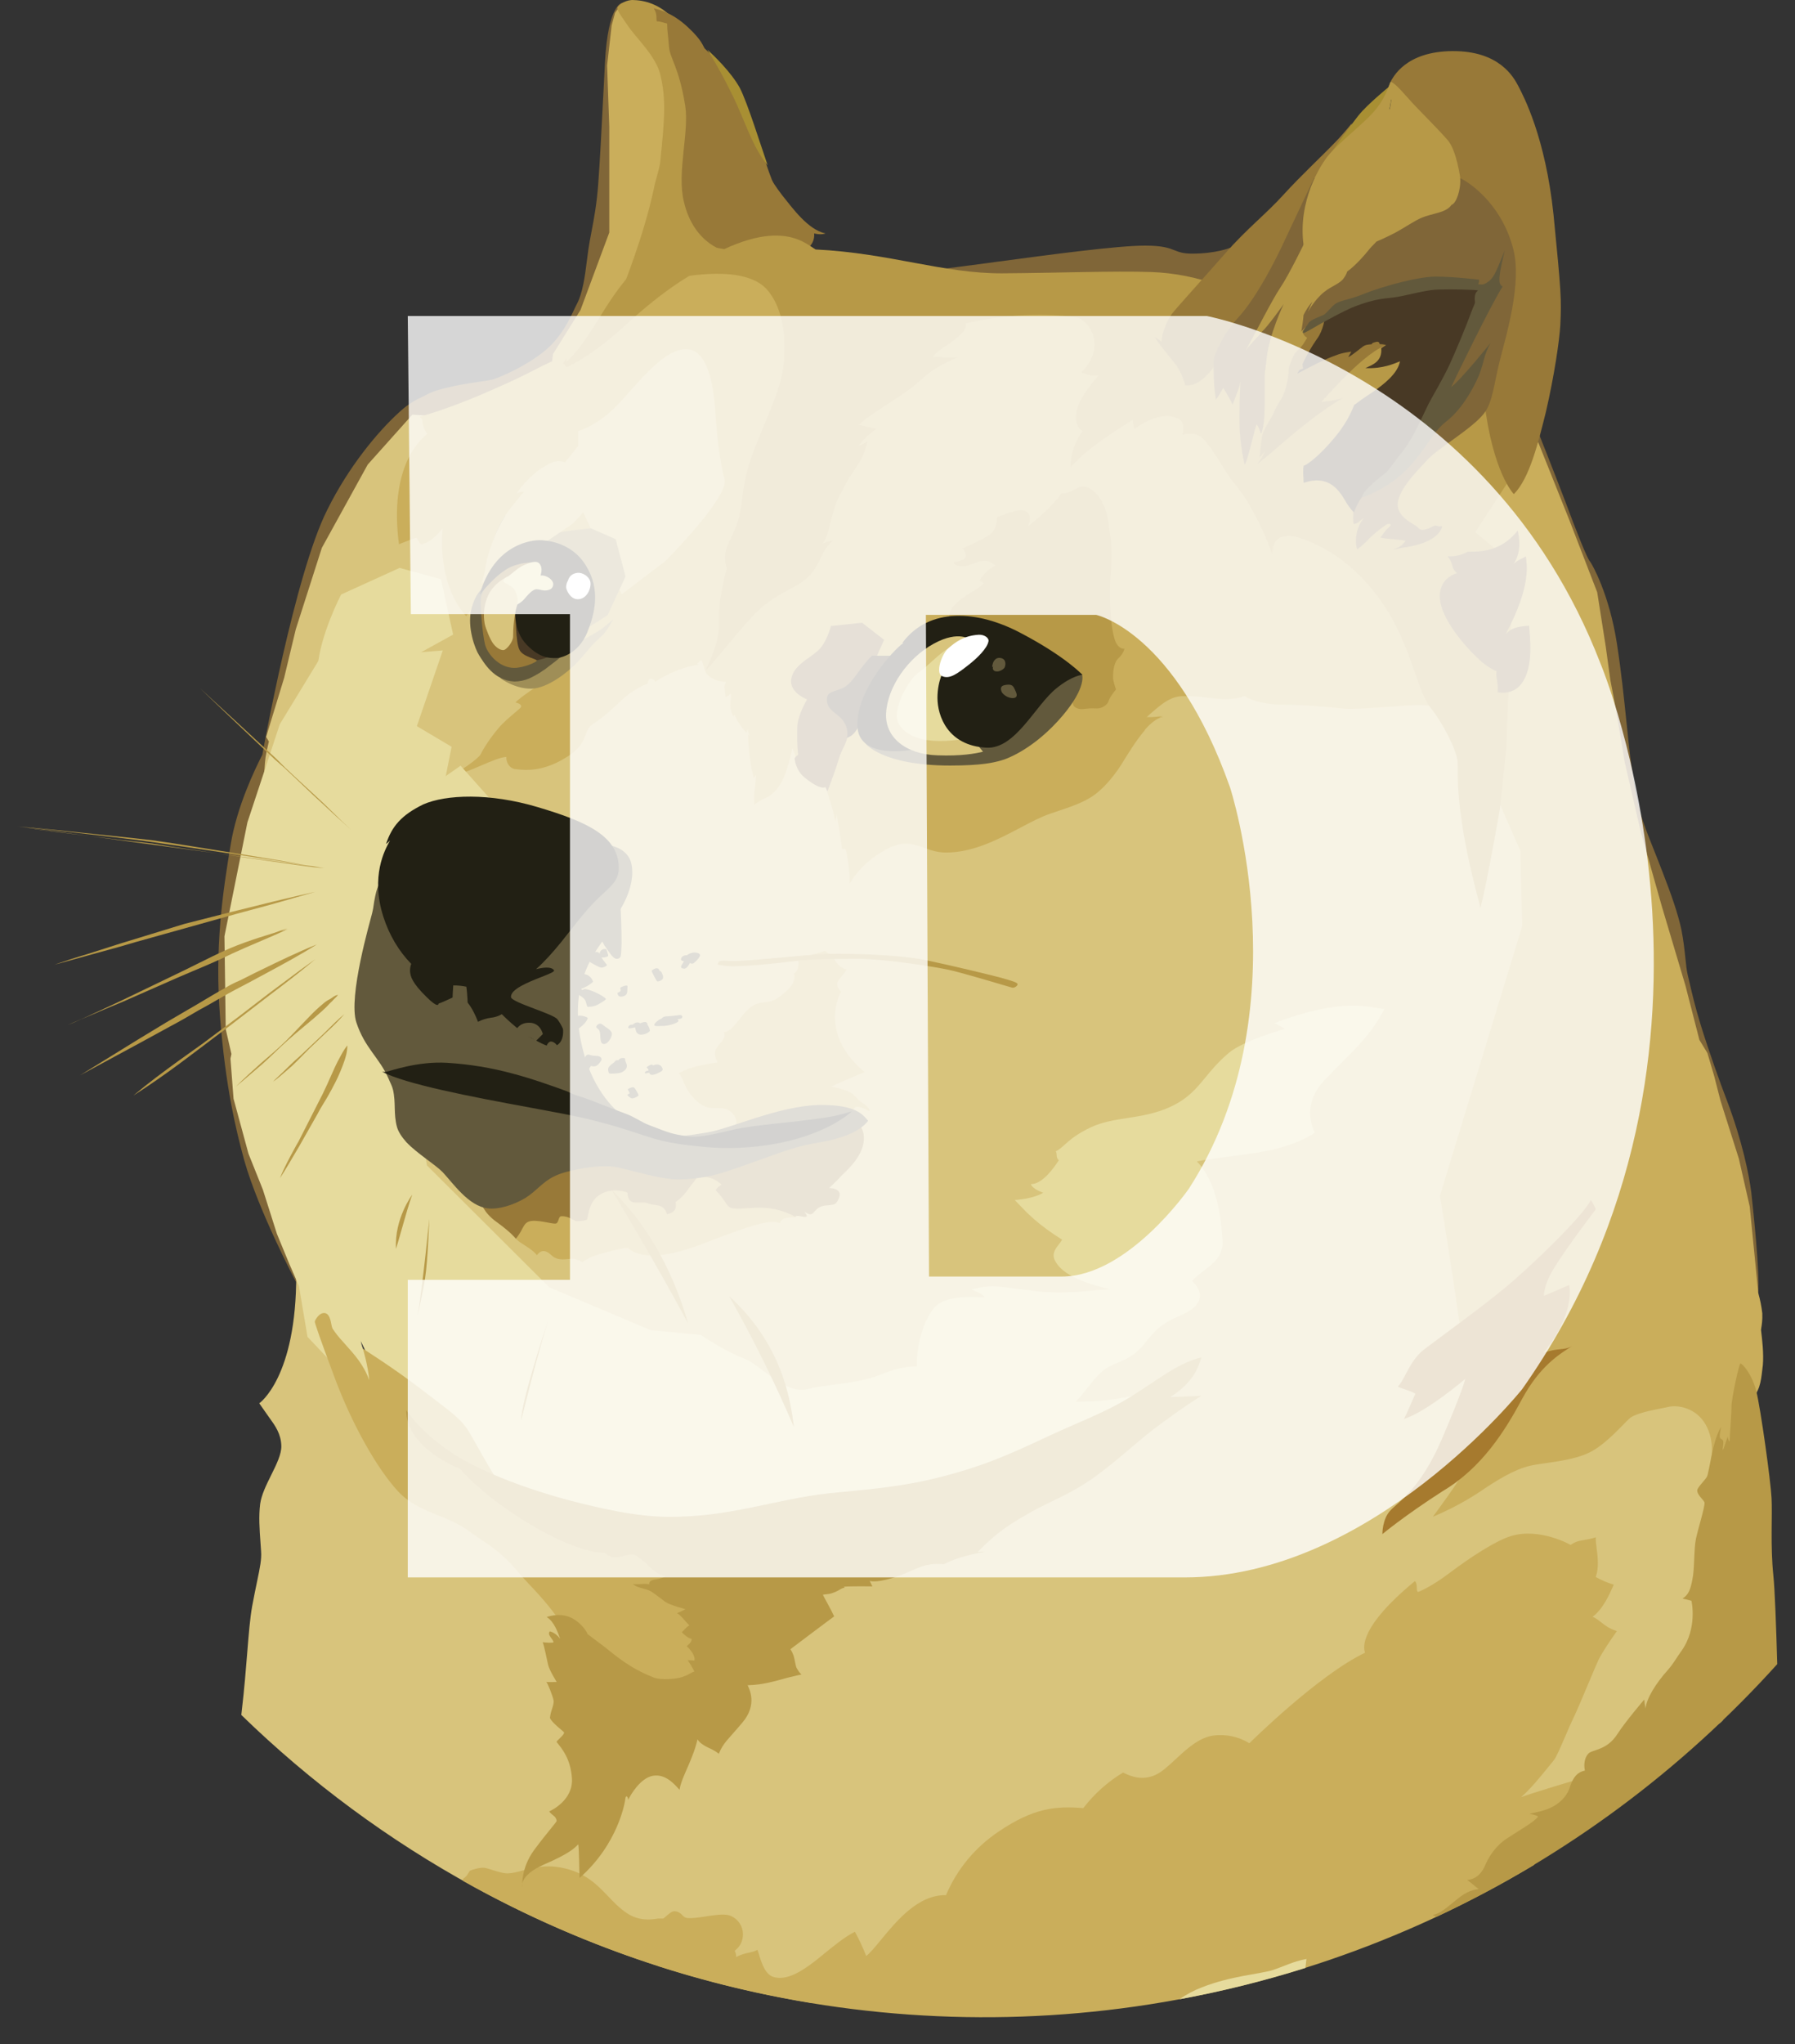 <svg width="65" height="74" viewBox="0 0 65 74" fill="none" xmlns="http://www.w3.org/2000/svg">
<rect x="0" y="0" width="65" height="74" fill="#333333" stroke="none"/>
<g id="Dogecoin">
<g id="Dog">
<path d="M21.906 2.284C22.017 0.115 22.539 0.101 22.539 0.101C22.539 0.101 22.738 0.009 22.46 0.254C22.194 0.488 22.171 1.43 22.141 2.721L22.137 2.879C22.124 3.41 22.204 3.963 22.294 4.576C22.434 5.545 22.597 6.664 22.447 8.082C22.302 9.499 21.688 10.514 21.148 11.409C21.092 11.501 21.037 11.592 20.983 11.682C20.574 12.368 20.264 12.968 20.264 12.968L18.49 14.142C18.49 14.142 16.841 14.366 15.345 15.395C14.428 16.028 13.518 17.189 12.766 18.541C12.33 19.303 11.967 20.188 11.67 20.909C11.644 20.974 11.618 21.037 11.592 21.099C11.183 22.11 11.027 22.906 10.895 23.58C10.769 24.221 10.665 24.753 10.385 25.254C9.894 26.115 9.791 26.667 9.77 26.824C9.971 26.486 11.208 24.414 11.088 24.839C10.976 25.346 10.666 26.078 10.158 26.909C9.847 27.422 9.789 27.925 9.726 28.459C9.687 28.797 9.646 29.148 9.539 29.521C9.341 30.224 9.086 31.012 8.857 31.72C8.596 32.526 8.369 33.228 8.298 33.583C8.167 34.249 8.265 35.112 8.41 36.384L8.411 36.386C8.452 36.782 8.445 37.222 8.438 37.67C8.431 38.087 8.425 38.511 8.457 38.912C8.509 39.466 8.687 40.02 8.833 40.231C9.081 40.607 9.16 41.076 9.227 41.474C9.252 41.627 9.276 41.77 9.307 41.893C9.38 42.174 9.499 42.404 9.614 42.627C9.687 42.768 9.759 42.907 9.815 43.053C9.909 43.267 9.97 43.626 10.039 44.025C10.091 44.33 10.147 44.657 10.224 44.959C10.357 45.428 10.538 45.881 10.765 46.311L10.719 46.41C10.719 46.41 9.368 43.852 8.846 42.011C8.543 40.903 8.167 39.354 7.969 36.828C7.773 34.322 8.051 32.377 8.36 30.536C8.582 29.215 9.199 27.901 9.529 27.265L9.501 27.312C9.501 27.312 10.675 20.776 11.849 18.461C12.614 16.912 13.676 15.626 14.474 14.907C14.798 14.604 15.097 14.459 15.312 14.356C15.363 14.331 15.409 14.309 15.45 14.287C15.909 14.034 16.88 13.89 17.439 13.807C17.61 13.781 17.743 13.762 17.811 13.746C17.976 13.713 19.07 13.271 19.802 12.638C20.343 12.162 20.628 11.555 20.783 11.223C20.815 11.154 20.842 11.097 20.864 11.055C21.103 10.63 21.184 9.986 21.254 9.421C21.271 9.285 21.288 9.154 21.306 9.031C21.335 8.827 21.375 8.622 21.417 8.401C21.506 7.934 21.608 7.399 21.662 6.67C21.729 5.754 21.778 4.79 21.86 3.182L21.861 3.163C21.875 2.889 21.89 2.598 21.906 2.284Z" fill="#806638"/>
<path d="M43.173 9.182C44.037 9.182 44.544 8.971 44.544 8.971L44.914 8.991L44.314 10.213L42.698 10.343L34.659 10.231C34.659 10.231 31.513 9.908 32.232 9.921C32.732 9.928 34.29 9.719 36.015 9.488C38.116 9.207 40.466 8.892 41.458 8.892C42.11 8.892 42.335 8.982 42.535 9.061C42.695 9.125 42.839 9.182 43.173 9.182Z" fill="#806638"/>
<path d="M63.667 46.79L63.669 46.792L63.667 46.793L63.667 46.79Z" fill="#806638"/>
<path d="M63.667 46.79C63.65 46.742 63.402 46.051 63.325 45.421C63.294 45.161 63.308 44.985 63.321 44.819C63.342 44.567 63.359 44.341 63.213 43.891C63.104 43.549 62.928 43.5 62.82 43.47C62.784 43.46 62.755 43.452 62.739 43.436C62.672 43.372 62.626 42.684 62.639 42.308C62.653 41.932 62.626 41.444 62.56 41.233C62.462 41.154 62.396 41.088 62.25 40.6C62.241 40.573 62.232 40.546 62.223 40.52L62.208 40.473C62.071 40.068 61.999 39.855 61.927 39.723C61.895 39.665 61.839 39.609 61.783 39.553C61.7 39.47 61.617 39.388 61.617 39.301C61.617 39.111 61.73 38.98 61.809 38.89C61.85 38.843 61.881 38.807 61.881 38.779C61.873 38.675 61.79 38.69 61.718 38.703C61.675 38.71 61.636 38.717 61.617 38.7C61.586 38.662 61.622 38.534 61.659 38.403C61.7 38.26 61.741 38.115 61.697 38.08C61.683 38.067 61.637 38.105 61.583 38.149C61.504 38.214 61.408 38.293 61.373 38.245C61.337 38.202 61.297 37.947 61.249 37.641C61.209 37.386 61.163 37.096 61.109 36.861C61.057 36.623 61.003 36.416 60.959 36.248C60.909 36.055 60.872 35.913 60.865 35.832C60.852 35.687 59.959 33.139 59.739 32.512L59.738 32.508C59.563 31.984 59.415 31.451 59.296 30.912C59.267 30.773 59.241 30.57 59.219 30.393C59.191 30.175 59.169 29.998 59.151 30.035C59.137 30.063 59.132 30.137 59.128 30.212C59.122 30.314 59.115 30.418 59.085 30.411C59.058 30.403 58.99 30.012 58.928 29.653C58.884 29.401 58.843 29.166 58.821 29.092C58.807 29.035 58.768 28.934 58.721 28.809C58.619 28.544 58.476 28.169 58.43 27.872C58.369 27.466 58.242 26.459 58.145 25.689L58.12 25.491C58.104 25.363 58.089 25.247 58.076 25.142C58.007 24.604 57.975 24.351 57.975 24.187C57.991 23.706 57.965 23.225 57.896 22.749C57.765 21.918 57.505 20.909 57.276 20.323C57.169 20.055 57.02 19.687 56.852 19.273C56.324 17.97 55.609 16.208 55.45 15.673C55.45 15.495 55.681 15.594 55.681 15.594C55.681 15.594 56.254 17.032 56.676 18.139C57.086 19.247 57.475 20.223 57.574 20.323C57.653 20.421 58.273 21.509 58.55 23.29C58.708 24.308 58.808 25.281 58.896 26.132C58.961 26.769 59.02 27.338 59.09 27.807C59.102 27.887 59.114 27.967 59.126 28.047C59.192 28.497 59.261 28.966 59.4 29.436C59.519 29.838 59.683 30.249 59.887 30.761C59.988 31.014 60.098 31.292 60.218 31.606C60.528 32.404 60.759 33.07 60.884 33.644C60.963 34.043 60.999 34.39 61.03 34.681C61.055 34.924 61.076 35.128 61.115 35.293C61.135 35.371 61.158 35.47 61.185 35.588C61.265 35.935 61.383 36.45 61.59 37.119C61.867 38.015 62.276 39.17 62.553 39.888C63.094 41.326 63.335 42.526 63.417 43.166C63.489 43.825 63.732 46.1 63.667 46.79Z" fill="#806638"/>
<path fill-rule="evenodd" clip-rule="evenodd" d="M14.959 27.571C15.02 27.443 15.09 27.35 15.148 27.287C15.281 27.317 15.41 27.361 15.535 27.417C15.464 27.418 15.394 27.422 15.324 27.431C15.442 27.449 15.587 27.561 15.587 27.561C15.587 27.561 15.633 27.462 15.785 27.482C15.833 27.487 15.877 27.511 15.908 27.547C15.938 27.584 15.953 27.632 15.95 27.68C15.95 27.709 15.897 27.755 15.844 27.802C15.799 27.841 15.754 27.881 15.739 27.911C15.706 27.977 15.805 28.036 15.904 28.089C15.934 28.105 15.982 28.11 16.033 28.109C16.033 28.109 15.459 28.109 15.347 28.189C15.265 28.246 15.608 28.35 15.882 28.432C15.983 28.463 16.075 28.491 16.132 28.512C16.343 28.591 16.798 28.954 16.916 29.244C17.029 29.521 21.038 31.137 21.038 31.137L21.619 31.107L20.89 34.171L20.27 37.205L21.51 40.204L24.027 41.203H26.782L27.448 37.959L28.944 36.041L28.453 38.101L29.765 40.792L28.163 43.08L19.637 42.833L14.829 41.25C14.829 41.25 14.487 41.232 14.388 41.362C14.729 41.759 14.879 42.111 15.079 42.58C15.214 42.897 15.372 43.268 15.627 43.743C15.808 44.075 16.026 44.434 16.229 44.768C16.353 44.972 16.471 45.167 16.571 45.339C16.744 45.634 16.903 45.938 17.045 46.249C17.045 46.249 18.41 47.114 18.674 47.245C18.459 47.344 18.336 47.432 18.151 47.565C18.127 47.583 18.101 47.601 18.074 47.621C18.347 47.766 18.553 47.726 18.772 47.684C18.971 47.646 19.18 47.606 19.459 47.7C19.586 47.743 19.692 47.957 19.833 48.242C20.125 48.83 20.566 49.717 21.642 50.002C22.282 50.166 24.141 49.303 24.464 49.138C24.624 49.056 24.841 48.851 25.019 48.665L25.914 50.36L31.111 51.989L36.037 54.047L36.455 54.336L36.049 54.436L30.812 56.276L26.506 60.239L22.741 63.662C22.741 63.662 22.413 64.651 21.143 65.115L21.542 64.598L21.331 58.55L19.247 56.282L15.924 54.047L13.675 51.864L11.928 48.606L11.472 48.052L10.806 46.16C10.781 46.145 10.755 46.134 10.727 46.126C10.74 49.873 9.388 50.802 9.388 50.802C9.388 50.802 9.547 51.033 9.744 51.31C9.75 51.318 9.755 51.325 9.76 51.332L9.777 51.355C9.967 51.62 10.174 51.908 10.187 52.339C10.197 52.64 10.012 53.013 9.82 53.4C9.647 53.749 9.468 54.111 9.421 54.442C9.365 54.896 9.395 55.33 9.435 55.879C9.441 55.968 9.447 56.061 9.454 56.157C9.476 56.448 9.416 56.738 9.309 57.254C9.259 57.495 9.198 57.786 9.131 58.149C9.054 58.578 9.008 59.145 8.952 59.838C8.904 60.443 8.847 61.144 8.755 61.934C8.75 61.985 8.744 62.034 8.738 62.084C11.251 64.529 14.083 66.62 17.155 68.302L17.155 68.304C20.962 70.387 25.095 71.808 29.378 72.508L48.497 69.577L62.289 62.373C62.308 62.356 62.327 62.338 62.345 62.32C62.359 62.306 62.373 62.293 62.386 62.279L62.647 53.763L62.159 50.505L59.126 50.307C59.126 50.307 56.581 51.085 54.121 51.893L54.311 51.739C55.465 50.532 57.681 48.705 58.156 48.362C58.118 48.63 57.944 49.121 57.734 49.711C57.65 49.949 57.559 50.204 57.47 50.466C57.602 50.235 58.123 49.747 58.433 49.47C58.742 49.189 59.793 48.578 60.307 48.278L60.389 48.23C60.339 48.449 60.312 48.672 60.31 48.897C60.31 48.897 60.716 47.901 61.092 47.182C61.468 46.463 61.679 45.322 61.679 45.322L61.678 45.321C61.678 45.321 61.434 45.651 61.163 45.835C60.998 45.07 60.998 44.53 61.242 43.632C60.892 44.535 60.382 44.581 59.881 44.626L59.857 44.628C59.615 43.468 59.661 41.187 59.727 40.665C59.664 40.849 59.498 41.079 59.344 41.292C59.288 41.37 59.233 41.445 59.186 41.516C59.153 41.357 58.929 41.192 58.764 41.093C58.659 41.031 58.629 40.894 58.595 40.74C58.576 40.654 58.556 40.562 58.52 40.474C57.946 40.817 57.557 40.883 57.557 40.883C57.557 40.883 58.342 40.48 58.942 38.832C59.486 37.355 59.31 36.499 59.146 35.699C59.107 35.51 59.069 35.323 59.041 35.132C58.322 37.447 56.805 39.286 56.805 39.286C56.805 39.286 56.819 39.155 56.773 38.779C56.645 39.035 56.562 39.262 56.467 39.522C56.283 40.026 56.055 40.652 55.368 41.845C54.522 43.314 53.694 43.503 53.204 43.463L53.462 42.544C54.847 40.115 56.028 36.399 55.987 33.564C55.943 30.825 54.814 29.383 54.234 28.706L53.427 24.311L43.047 23.526L38.24 28.109L31.698 29.138L30.942 30.65C30.943 30.633 30.944 30.62 30.945 30.61L30.947 30.593L30.736 28.292L29.549 27.573L28.584 26.641L27.674 28.356L27.508 28.521C27.575 28.237 27.613 27.946 27.622 27.653L27.279 25.128L25.783 23.235L24.023 24.211L22.568 24.444L18.414 26.922L18.017 27.073L19.816 25.531L19.57 25.037L19.799 24.884L17.774 22.391L16.811 17.649L16.613 15.123L14.932 15.011L13.316 16.818L11.655 19.832L10.711 22.78L10.289 24.541L9.637 26.677L9.736 26.842C9.606 27.382 9.599 27.505 9.579 27.836C9.574 27.925 9.568 28.029 9.558 28.161C9.668 27.248 10.393 26.247 10.979 25.439C11.095 25.278 11.206 25.125 11.306 24.982C11.602 24.554 11.767 24.198 11.781 24.132C11.8 24.058 11.79 23.968 11.778 23.869C11.758 23.703 11.735 23.508 11.847 23.314C11.906 23.211 12.036 23.167 12.198 23.112C12.399 23.044 12.649 22.96 12.875 22.727C13.092 22.504 13.285 22.192 13.472 21.89C13.749 21.44 14.014 21.011 14.326 20.933C15.071 20.742 15.678 21.019 15.823 21.685C15.921 22.159 15.484 22.499 15.111 22.791C14.933 22.93 14.769 23.057 14.684 23.183C14.472 23.5 14.477 23.745 14.494 24.437C14.498 24.593 14.502 24.772 14.504 24.979C14.517 26.107 14.829 27.36 14.959 27.571ZM24.851 29.641L24.275 29.136C24.661 29.056 24.993 29.003 25.215 29.051C25.238 29.057 25.261 29.062 25.284 29.068C25.763 29.187 26.05 29.258 26.402 29.869C26.712 30.37 26.99 30.537 27.092 30.584L27.1 30.602C27.168 30.623 27.239 30.634 27.311 30.635C27.232 30.701 27.067 30.846 27.133 31.222C27.15 31.32 27.177 31.424 27.204 31.529C27.28 31.826 27.36 32.136 27.239 32.351C27.041 32.127 26.769 32.019 26.501 31.912C26.24 31.808 25.983 31.706 25.8 31.5C25.513 31.182 25.384 30.848 25.272 30.555C25.142 30.219 25.034 29.939 24.731 29.807L24.851 29.641Z" fill="#D8C47C"/>
<path fill-rule="evenodd" clip-rule="evenodd" d="M10.133 26.217L8.959 29.772L8.128 33.893L8.174 37.257L8.38 38.157C8.359 38.258 8.345 38.323 8.345 38.323L8.457 39.774L8.998 41.766L9.52 43.07L10.027 44.666L10.469 45.738L10.825 46.556L11.135 48.396L12.631 49.978L13.43 50.335L13.889 50.1L18.495 54.296L27.741 56.644L33.221 55.029L40.086 52.127L41.807 50.282C41.776 50.295 40.731 50.761 38.944 50.742C39.048 50.659 39.184 50.488 39.337 50.295C39.585 49.983 39.877 49.615 40.146 49.483C40.267 49.422 40.379 49.373 40.487 49.327C40.787 49.199 41.052 49.085 41.353 48.751C41.423 48.67 41.483 48.595 41.541 48.523C41.823 48.175 42.027 47.922 42.771 47.61C44.024 47.069 43.162 46.37 43.162 46.37C43.3 46.234 43.448 46.108 43.604 45.994C43.927 45.75 44.303 45.453 44.27 44.932C44.224 44.055 44.059 42.782 43.34 42.044C43.635 41.982 44.043 41.929 44.478 41.873C45.077 41.795 45.728 41.711 46.209 41.589C47.172 41.345 47.614 41.002 47.614 41.002C47.614 41.002 47.06 40.059 47.957 39.109C48.173 38.881 48.379 38.675 48.575 38.478C49.195 37.858 49.716 37.337 50.127 36.53C50.054 36.521 49.977 36.508 49.894 36.495C49.266 36.391 48.28 36.229 46.15 37.038C46.28 37.099 46.406 37.17 46.526 37.249C46.526 37.249 45.042 37.658 44.501 38.113C44.12 38.436 43.873 38.734 43.648 39.008C43.315 39.412 43.026 39.761 42.417 40.052C41.878 40.31 41.336 40.395 40.82 40.475C40.359 40.548 39.917 40.617 39.516 40.804C38.986 41.051 38.737 41.275 38.55 41.443C38.437 41.545 38.346 41.626 38.23 41.681C38.257 41.714 38.26 41.757 38.262 41.803C38.265 41.867 38.269 41.939 38.342 42.004C38.335 42.013 38.326 42.027 38.314 42.045C38.186 42.236 37.762 42.868 37.333 42.868C37.379 43.046 37.775 43.178 37.775 43.178C37.775 43.178 37.485 43.389 36.746 43.442C36.786 43.483 36.825 43.525 36.865 43.567C37.204 43.925 37.582 44.325 38.461 44.879C38.439 44.923 38.4 44.973 38.357 45.029C38.238 45.18 38.087 45.371 38.184 45.598C38.329 45.908 38.705 46.331 40.208 46.673C40.005 46.682 39.793 46.701 39.568 46.721C38.945 46.776 38.226 46.841 37.339 46.72C37.128 46.694 36.948 46.671 36.791 46.65C36.046 46.553 35.804 46.521 35.189 46.673C35.219 46.703 35.266 46.721 35.324 46.744C35.421 46.782 35.548 46.831 35.664 46.963C35.632 46.965 35.574 46.963 35.496 46.96C35.089 46.944 34.159 46.907 33.804 47.373C33.375 47.93 33.182 48.838 33.202 49.47C32.953 49.462 32.533 49.5 31.968 49.734C31.373 49.976 30.797 50.05 30.244 50.121C29.902 50.165 29.569 50.207 29.245 50.288C28.697 50.423 28.152 50.013 27.659 49.641C27.386 49.436 27.13 49.242 26.897 49.16C26.245 48.916 25.381 48.329 25.381 48.329L23.555 48.151L19.888 46.601L15.459 42.188L15.13 40.039L13.909 36.861L11.74 33.959L11.693 32.81L14.683 27.49L16.035 23.546L11.531 23.922L10.133 26.217ZM13.063 48.55L13.307 49.055L13.146 48.831C13.146 48.831 13.101 48.719 13.063 48.55ZM14.809 41.541L14.665 41.397C14.712 41.433 14.761 41.482 14.809 41.541Z" fill="#E6DB9D"/>
<path fill-rule="evenodd" clip-rule="evenodd" d="M18.496 18.555C18.43 18.602 18.36 18.643 18.288 18.679C18.155 18.891 18.017 19.15 17.915 19.437C17.637 20.215 17.591 21.066 17.591 21.066L17.578 21.31C17.578 21.31 17.077 22.075 16.879 22.306C15.859 21.146 16.002 19.445 16.026 19.155C16.027 19.143 16.028 19.134 16.029 19.127C15.686 19.57 15.362 19.701 15.264 19.701C15.21 19.701 15.18 19.638 15.151 19.578C15.126 19.526 15.102 19.476 15.066 19.47C15.036 19.47 14.895 19.526 14.727 19.592C14.637 19.628 14.538 19.666 14.446 19.701C14.081 16.89 15.216 15.925 15.442 15.733C15.457 15.72 15.469 15.711 15.475 15.704C15.296 15.52 15.296 15.197 15.296 15.197C15.296 15.197 15.264 15.164 15.198 15.085C16.029 14.86 17.077 14.452 18.053 14.01C18.43 13.845 18.818 13.667 19.227 13.456C20.444 12.815 21.108 12.645 21.132 12.639L21.198 12.859C21.358 12.678 21.543 12.489 21.76 12.295C23.343 10.877 23.962 10.389 23.962 10.389L26.521 9.103L29.667 10.343L28.104 16.468L26.89 19.337L26.765 19.314C26.688 19.616 26.592 19.835 26.513 19.983L26.64 19.958V21.699L25.974 23.605C25.974 23.605 25.918 23.73 25.844 23.873L26.027 23.611L28.73 19.371L29.699 18.029C29.703 18.015 29.706 18.008 29.706 18.008L30.959 15.008L34.526 11.52L40.066 11.144L40.607 14.013L43.311 14.943L44.29 16.436L44.959 15.962L50.763 21.036L51.644 23.595L51.667 23.639L52.399 25.756C52.104 25.616 51.783 25.537 51.456 25.525C51.237 25.519 50.78 25.552 50.291 25.587C49.662 25.632 48.98 25.681 48.687 25.655C48.585 25.646 48.478 25.636 48.364 25.625C47.894 25.579 47.306 25.521 46.504 25.511C45.509 25.511 45.066 25.201 45.066 25.201C45.066 25.201 44.822 25.3 44.4 25.313C44.219 25.313 44.047 25.293 43.85 25.269C43.587 25.238 43.28 25.201 42.85 25.201C42.431 25.201 42.135 25.442 41.892 25.639L41.887 25.643C41.703 25.793 41.575 25.912 41.524 25.961C41.725 25.966 41.927 25.951 42.125 25.914C42.075 25.924 42.024 25.94 41.974 25.962C42.026 25.957 42.081 25.952 42.138 25.946C41.913 25.983 41.679 26.163 41.449 26.429C41.454 26.429 41.459 26.428 41.464 26.428C41.304 26.609 41.145 26.832 40.984 27.077C40.962 27.113 40.94 27.149 40.918 27.186L40.914 27.184C40.852 27.28 40.79 27.38 40.727 27.481C40.384 28.068 40.008 28.464 39.797 28.642C39.407 28.996 38.869 29.176 38.244 29.385C38.172 29.409 38.098 29.434 38.023 29.459C37.702 29.568 37.344 29.756 36.956 29.961C36.162 30.379 35.241 30.864 34.257 30.864C33.946 30.864 33.697 30.776 33.46 30.691C33.235 30.611 33.021 30.535 32.774 30.541C32.616 30.544 32.46 30.583 32.319 30.653L32.313 30.639C32.157 30.706 32.009 30.795 31.873 30.88C31.42 31.154 31.04 31.534 30.765 31.987C30.8 31.579 30.65 30.846 30.635 30.78C30.622 30.72 30.566 30.732 30.506 30.745C30.5 30.746 30.495 30.747 30.49 30.748C30.457 30.372 30.293 29.462 30.293 29.462C30.29 29.555 30.274 29.649 30.247 29.738C30.167 29.277 29.956 28.677 29.956 28.677H29.969V26.837L31.044 25.63L36.188 23.724L39.062 20.85L38.393 18.519L37.474 19.767L36.412 19.523L36.658 20.281L35.808 21.963L34.146 22.84L32.419 23.77C32.419 23.77 31.95 24.013 31.475 23.882C31.192 23.806 31.194 23.542 31.195 23.305C31.196 23.151 31.197 23.009 31.119 22.939C31.08 22.906 30.988 22.929 30.863 22.959C30.824 22.969 30.782 22.979 30.737 22.989L29.958 24.203L29.602 25.212L29.21 26.841L29.144 27.56C29.144 27.56 28.834 27.646 28.821 27.481C28.798 27.345 28.754 27.212 28.691 27.09C28.63 27.411 28.541 27.726 28.427 28.033C28.229 28.573 27.905 28.817 27.708 28.897C27.569 28.956 27.438 29.034 27.319 29.128C27.319 29.128 27.286 28.805 27.332 28.574C27.357 28.398 27.371 28.169 27.376 28.084C27.377 28.069 27.377 28.058 27.378 28.053C27.378 28.05 27.378 28.049 27.378 28.053C27.355 28.092 27.329 28.13 27.299 28.164C27.121 27.625 27.088 26.581 27.088 26.581C27.107 26.6 27.13 26.616 27.154 26.628C27.107 26.559 27.08 26.48 27.075 26.397C27.053 26.437 27.042 26.482 27.042 26.527C26.811 26.316 26.684 26.058 26.626 25.939C26.603 25.891 26.591 25.866 26.587 25.875C26.575 25.896 26.564 25.918 26.554 25.941C26.509 25.849 26.476 25.751 26.455 25.651C26.439 25.567 26.447 25.467 26.456 25.37C26.464 25.275 26.472 25.182 26.455 25.11C26.404 25.164 26.344 25.208 26.277 25.24C26.277 25.24 26.257 25.076 26.244 24.963C26.224 24.852 26.224 24.832 26.291 24.686C25.684 24.654 25.538 24.311 25.538 24.311L25.552 24.291C25.515 24.236 25.485 24.137 25.459 24.053C25.439 23.986 25.421 23.93 25.407 23.915C25.374 23.882 25.328 23.948 25.328 23.948C25.314 23.981 25.248 24.014 25.248 24.014C25.258 24.035 25.274 24.051 25.294 24.06C24.416 24.192 23.73 24.68 23.73 24.68C23.718 24.65 23.698 24.624 23.672 24.604C23.647 24.584 23.616 24.572 23.584 24.568C23.467 24.548 23.454 24.746 23.454 24.746C23.454 24.746 23.249 24.806 22.854 25.069C22.686 25.181 22.537 25.321 22.367 25.482C22.135 25.7 21.863 25.956 21.449 26.23C21.303 26.332 21.259 26.455 21.207 26.599C21.124 26.826 21.023 27.106 20.473 27.437C19.647 27.947 19.017 27.881 18.742 27.852C18.719 27.849 18.698 27.847 18.679 27.846C18.449 27.826 18.323 27.602 18.336 27.404C18.146 27.404 17.809 27.548 17.449 27.702C17.034 27.879 16.588 28.07 16.299 28.07C16.556 28.004 17.308 27.483 17.407 27.305C17.499 27.107 17.763 26.698 18.04 26.375C18.208 26.168 18.463 25.953 18.646 25.799C18.749 25.713 18.829 25.646 18.857 25.61C18.923 25.512 18.759 25.445 18.66 25.432C18.825 25.254 19.557 24.766 19.557 24.766H19.555L19.832 24.179L21.472 22.48C21.484 22.462 21.496 22.445 21.508 22.428C21.553 22.363 21.596 22.301 21.638 22.247C22.469 21.192 22.271 20.717 22.271 20.717C21.898 20.797 21.619 20.519 21.489 20.275C21.429 20.166 21.395 20.044 21.39 19.919C21.452 19.945 21.522 19.95 21.588 19.932C21.658 19.903 21.655 19.773 21.654 19.708C21.654 19.7 21.654 19.694 21.654 19.688C21.654 19.635 21.589 19.622 21.523 19.622C21.55 19.603 21.573 19.578 21.59 19.55C21.607 19.521 21.618 19.49 21.622 19.457C21.574 19.465 21.526 19.469 21.477 19.471C21.417 19.466 21.357 19.455 21.299 19.438C21.25 19.439 21.202 19.443 21.154 19.451C21.172 19.433 21.183 19.41 21.187 19.385C21.187 19.369 21.174 19.361 21.16 19.351C21.145 19.341 21.127 19.329 21.121 19.306C20.679 19.714 19.228 19.517 19.228 19.517H19.226C19.656 19.337 19.789 19.236 20.129 18.978C20.253 18.884 20.406 18.768 20.611 18.619C20.675 18.572 20.738 18.523 20.799 18.473L18.496 18.555ZM23.375 18.675C23.365 19.428 23.273 20.207 23.052 20.997C23.21 20.723 23.529 20.251 24.099 19.714C24.397 19.434 24.656 19.186 24.876 18.958L23.375 18.675Z" fill="#CAAE5B"/>
<path d="M26.656 70.576C26.639 70.592 26.622 70.608 26.605 70.623C26.632 70.668 26.66 70.74 26.66 70.85C26.828 70.754 26.984 70.719 27.121 70.689C27.236 70.663 27.338 70.641 27.425 70.587C27.447 70.634 27.469 70.705 27.494 70.788C27.584 71.079 27.719 71.516 28.058 71.583C28.512 71.682 29 71.385 29.495 71.009C29.59 70.933 29.689 70.853 29.788 70.773C30.195 70.44 30.621 70.093 30.959 69.934C31.113 70.218 31.25 70.511 31.368 70.811C31.517 70.692 31.696 70.475 31.904 70.222C32.47 69.536 33.254 68.584 34.256 68.608C34.653 67.671 35.315 66.871 36.161 66.307C37.434 65.443 38.232 65.377 39.228 65.456C39.623 64.942 40.111 64.506 40.665 64.17C40.684 64.178 40.708 64.188 40.735 64.201C40.938 64.293 41.351 64.482 41.852 64.249C42.076 64.146 42.311 63.928 42.565 63.692C42.962 63.323 43.404 62.912 43.923 62.831C44.382 62.768 44.848 62.866 45.242 63.108C45.242 63.108 47.72 60.648 49.43 59.831C49.364 59.633 49.232 58.888 51.236 57.239C51.297 57.292 51.302 57.397 51.306 57.485C51.309 57.56 51.312 57.623 51.349 57.63C51.381 57.63 51.87 57.419 52.489 56.944C53.254 56.37 54.171 55.77 54.724 55.605C55.768 55.295 56.875 55.928 56.875 55.928C56.969 55.862 57.074 55.813 57.184 55.783L57.197 55.781C57.454 55.736 57.642 55.703 57.785 55.653C57.78 55.764 57.798 55.902 57.817 56.054C57.857 56.369 57.905 56.748 57.785 57.09C57.991 57.207 58.21 57.299 58.437 57.367C58.425 57.392 58.413 57.42 58.399 57.452C58.274 57.733 58.039 58.261 57.672 58.528C57.812 58.596 57.903 58.668 57.995 58.741C58.127 58.845 58.261 58.952 58.549 59.05C58.351 59.327 58.027 59.802 57.883 60.093C57.82 60.227 57.688 60.54 57.54 60.894L57.538 60.897C57.342 61.364 57.117 61.9 56.985 62.177C56.889 62.37 56.779 62.628 56.671 62.88C56.507 63.263 56.349 63.633 56.253 63.742C56.216 63.784 56.155 63.86 56.078 63.955C55.831 64.261 55.417 64.774 55.08 65.06C55.471 64.915 57.072 64.427 57.751 64.243C57.548 64.539 56.524 66.059 55.539 67.521C50.822 70.348 45.557 72.138 40.095 72.77C34.633 73.403 29.098 72.863 23.861 71.189L23.862 71.186C21.401 70.397 19.025 69.36 16.768 68.092V68.015C16.824 67.98 16.873 67.936 16.913 67.884C16.93 67.86 16.946 67.833 16.96 67.809C16.984 67.767 17.005 67.732 17.025 67.72C17.091 67.687 17.401 67.589 17.566 67.621C17.62 67.631 17.704 67.657 17.8 67.687C17.995 67.749 18.242 67.827 18.397 67.818C18.563 67.814 18.738 67.767 18.933 67.714C19.297 67.617 19.732 67.5 20.303 67.607C21.179 67.769 21.61 68.219 22.024 68.651C22.234 68.871 22.44 69.085 22.697 69.256C23.144 69.561 23.604 69.489 23.776 69.462C23.805 69.457 23.826 69.454 23.838 69.454H24.016C24.026 69.454 24.059 69.425 24.102 69.387C24.194 69.306 24.335 69.181 24.425 69.19C24.573 69.198 24.646 69.27 24.711 69.334C24.762 69.384 24.807 69.428 24.88 69.434C25.055 69.455 25.304 69.417 25.559 69.378C25.87 69.33 26.19 69.281 26.397 69.335C26.508 69.37 26.61 69.432 26.692 69.514C26.775 69.597 26.836 69.698 26.871 69.81C26.951 70.054 26.884 70.364 26.693 70.542L26.656 70.576Z" fill="#CAAE5B"/>
<path d="M20.468 59.066C20.468 59.066 20.337 58.578 19.129 57.318C18.969 57.152 18.838 56.999 18.72 56.862C18.585 56.705 18.467 56.567 18.344 56.454C17.959 56.091 17.681 55.907 17.416 55.731C17.287 55.645 17.16 55.56 17.025 55.459C16.636 55.169 16.231 55.005 15.836 54.846C15.323 54.638 14.826 54.437 14.401 53.975C13.649 53.157 12.773 51.595 12.165 49.998C11.565 48.402 11.399 47.894 11.399 47.848C11.399 47.802 11.565 47.492 11.776 47.538C11.926 47.571 11.969 47.787 12 47.945C12.013 48.009 12.024 48.063 12.039 48.092C12.145 48.254 12.264 48.406 12.396 48.547C12.441 48.599 12.488 48.652 12.538 48.707C12.829 49.031 13.18 49.422 13.371 49.965C13.325 49.424 13.141 48.824 13.141 48.824C13.141 48.824 14.301 49.556 15.29 50.321C15.438 50.434 15.572 50.536 15.695 50.63L15.698 50.632C16.405 51.169 16.738 51.422 16.986 51.838C17.063 51.967 17.168 52.153 17.287 52.364C17.615 52.945 18.049 53.712 18.29 53.988C18.618 54.364 23.115 55.782 23.115 55.782L25.254 57.377L26.317 59.705L25.485 61.009L23.889 61.352L21.298 60.191L20.468 59.066Z" fill="#CAAE5B"/>
<path d="M53.71 25.842C53.974 26.691 54.083 27.58 54.033 28.467L55.054 30.804L55.122 33.525L52.141 43.291C52.141 43.291 53.625 52.16 53.269 52.86C52.912 53.539 51.884 54.911 51.884 54.911L51.886 54.909C52.461 54.669 53.012 54.378 53.535 54.039C54.201 53.585 54.834 53.194 55.408 53.063C55.573 53.025 55.78 52.995 56.007 52.963C56.559 52.883 57.227 52.787 57.689 52.51C58.084 52.285 58.504 51.857 58.785 51.57C58.875 51.478 58.952 51.4 59.008 51.349C59.215 51.17 59.786 51.058 60.184 50.98C60.256 50.965 60.322 50.952 60.38 50.94C60.756 50.841 61.422 50.967 61.765 51.573C62.108 52.18 61.963 52.846 61.963 52.846L62.695 53.334C62.695 53.334 62.952 51.097 63.361 50.722C63.723 50.391 63.764 50.032 63.815 49.592C63.819 49.563 63.822 49.533 63.825 49.503C63.829 49.475 63.832 49.447 63.836 49.418C63.872 49.004 63.809 48.481 63.782 48.255C63.774 48.196 63.77 48.158 63.77 48.145C63.77 48.129 63.774 48.102 63.78 48.066C63.797 47.967 63.825 47.794 63.816 47.545C63.787 47.298 63.738 47.053 63.671 46.813L63.361 43.68L62.969 41.953L62.303 39.849L62.073 38.952L61.828 38.121L61.538 37.646L61.031 35.674L60.18 32.819L59.415 30.114L58.828 27.569C58.828 27.569 58.562 25.857 58.314 24.622L58.148 23.414L57.838 21.442L56.842 18.863L55.701 16.008L54.95 16.561C54.95 16.561 53.727 16.608 53.334 18.045C52.944 19.468 52.234 19.884 52.035 20L52.029 20.004C51.838 20.116 51.706 20.195 51.884 21.191C52.325 22.09 53.275 24.49 53.71 25.842Z" fill="#CAAE5B"/>
<path fill-rule="evenodd" clip-rule="evenodd" d="M14.844 26.138C14.844 26.138 14.29 26.303 14.026 26.593C13.762 26.87 13.65 27.101 13.294 27.569C12.938 28.037 12.918 28.42 12.628 29.006C12.338 29.58 11.698 30.444 11.619 30.754C11.54 31.064 11.408 32.515 11.243 33.201C11.098 33.887 11.408 34.731 11.408 34.731L11.783 34.651C11.783 34.651 11.783 35.14 12.159 35.47C12.535 35.793 12.601 34.375 12.601 34.375L14.006 29.633L16.122 28.195L16.353 27.035L14.844 26.138Z" fill="#E6DB9D"/>
<path fill-rule="evenodd" clip-rule="evenodd" d="M15.87 28.288C15.87 28.288 14.874 28.353 14.386 28.71C14.188 28.855 14.109 28.973 13.898 29.151C13.509 29.474 13.113 29.771 12.922 30.195C12.711 30.617 12.48 31.256 12.322 32.463C12.256 32.971 12.256 33.439 12.21 33.848C12.144 34.402 12.045 34.844 12.098 35.153C12.164 35.785 12.817 36.115 12.88 36.834L14.232 36.148L15.505 31.13L18.209 29.434L16.679 27.72L15.868 28.285L15.87 28.288Z" fill="#E6DB9D"/>
<path fill-rule="evenodd" clip-rule="evenodd" d="M22.261 29.383C22.302 29.449 22.36 29.503 22.428 29.54C22.497 29.577 22.574 29.596 22.652 29.593C23.239 29.593 23.78 29.738 24.004 30.035C24.38 30.51 25.422 32.027 25.422 32.027L27.915 32.924L28.076 29.988L25.352 28.096L22.252 29.237V29.382H22.259L22.261 29.383Z" fill="#D8C47C"/>
<path fill-rule="evenodd" clip-rule="evenodd" d="M14.709 51.047C14.709 51.047 15.25 51.91 16.569 52.728C17.756 53.447 19.635 54.1 21.311 54.489C22.273 54.72 23.236 54.898 24.1 54.911C26.427 54.944 28.03 54.278 30.015 54.06C31.09 53.948 32.409 53.863 33.781 53.539C35.541 53.117 36.583 52.642 38.001 51.974C39.03 51.499 39.973 51.143 40.738 50.688C41.813 50.055 42.598 49.349 43.508 49.139C43.396 49.449 43.277 50.002 42.38 50.576C42.855 50.563 43.508 50.53 43.508 50.53C43.508 50.53 42.875 50.906 41.761 51.75C41.075 52.272 40.165 53.155 39.235 53.741C38.634 54.117 37.981 54.394 37.553 54.619C36.51 55.193 36.089 55.483 35.403 56.184C35.647 56.171 35.667 56.184 35.667 56.184C35.667 56.184 34.803 56.296 34.183 56.625C34.053 56.625 33.827 56.579 33.431 56.691C33.121 56.79 32.712 57.015 32.291 57.133C31.69 57.311 31.493 57.232 31.493 57.232L31.591 57.43C31.591 57.43 30.809 57.417 30.548 57.443C30.594 57.456 30.581 57.476 30.581 57.476C30.535 57.484 30.491 57.499 30.451 57.522C30.325 57.604 30.187 57.664 30.042 57.7C29.963 57.713 29.897 57.713 29.798 57.733C29.831 57.812 30.088 58.255 30.207 58.516C30.108 58.582 28.624 59.703 28.624 59.703C28.67 59.775 28.708 59.853 28.736 59.934C28.782 60.078 28.802 60.29 28.849 60.389C28.96 60.586 29.026 60.619 29.026 60.619C29.026 60.619 28.849 60.652 28.538 60.731C28.275 60.798 27.951 60.909 27.495 60.975C27.355 60.994 27.214 61.005 27.073 61.008C27.139 61.154 27.429 61.707 26.894 62.347C26.36 62.986 26.195 63.079 26.031 63.488C25.948 63.425 25.859 63.37 25.767 63.323C25.589 63.244 25.345 63.126 25.259 62.967C25.209 63.178 25.143 63.386 25.061 63.587C24.896 64.028 24.653 64.464 24.607 64.794C24.428 64.596 24.099 64.207 23.644 64.286C23.188 64.365 22.826 64.985 22.747 65.163C22.747 65.051 22.668 64.965 22.648 65.097C22.635 65.242 22.384 66.759 20.986 67.985C20.973 67.675 20.973 66.989 20.94 66.766C20.81 66.896 20.65 67.088 19.7 67.498C18.77 67.906 18.918 68.315 18.918 68.315C18.918 68.315 18.839 67.663 19.34 66.976C19.848 66.291 20.158 65.967 20.158 65.915C20.149 65.861 20.127 65.811 20.091 65.77C20.025 65.704 19.894 65.624 19.894 65.572C19.973 65.539 20.758 65.163 20.711 64.385C20.665 63.686 20.369 63.323 20.158 63.066C20.125 63.033 20.468 62.789 20.422 62.71C20.388 62.664 19.967 62.353 19.914 62.188C19.926 62.09 19.948 61.992 19.98 61.898C20.026 61.753 20.059 61.654 20.046 61.555C20.013 61.391 19.835 60.935 19.782 60.889C19.828 60.902 20.158 60.889 20.158 60.889C20.158 60.889 19.894 60.467 19.848 60.269C19.801 60.072 19.702 59.55 19.65 59.452C19.762 59.465 20.039 59.484 20.039 59.452C20.052 59.352 19.795 59.188 19.909 59.06C19.988 59.073 20.139 59.139 20.284 59.324C20.205 59.113 20.073 58.704 19.796 58.54C19.926 58.493 20.37 58.374 20.759 58.605C21.148 58.836 21.28 59.159 21.28 59.159C21.28 59.159 21.511 59.337 21.868 59.601C22.276 59.924 22.797 60.384 23.628 60.709C23.807 60.808 24.261 60.808 24.591 60.742C24.735 60.708 24.873 60.652 25 60.577C25.046 60.55 25.095 60.528 25.145 60.511C25.074 60.369 24.993 60.232 24.901 60.102C25.013 60.102 25.145 60.115 25.145 60.115C25.145 60.115 25.224 59.937 24.868 59.594C24.947 59.515 25.046 59.463 25.046 59.33C24.934 59.317 24.736 59.152 24.69 59.086C24.756 59.04 24.855 58.888 24.967 58.842C24.868 58.763 24.624 58.433 24.512 58.4C24.619 58.361 24.723 58.312 24.822 58.255C24.822 58.255 24.268 58.11 24.09 57.991C23.912 57.861 23.648 57.635 23.49 57.569C23.325 57.503 23.035 57.471 22.916 57.338C23.028 57.371 23.206 57.338 23.338 57.338C23.437 57.338 23.484 57.351 23.516 57.351C23.503 57.305 23.503 57.206 23.761 57.174C23.884 57.155 24.004 57.117 24.117 57.062C24.117 57.062 23.872 57.048 23.595 56.785C23.317 56.521 23.087 56.31 22.929 56.277C22.764 56.244 22.454 56.389 22.263 56.376C21.999 56.343 21.887 56.211 21.887 56.211C21.887 56.211 21.01 56.29 19.065 55.103C17.383 54.074 16.651 53.164 16.651 53.164C16.493 53.107 16.341 53.036 16.196 52.953C15.563 52.623 14.686 51.937 14.712 51.04L14.709 51.047Z" fill="#B79947"/>
<path fill-rule="evenodd" clip-rule="evenodd" d="M38.972 11.464C39.124 11.514 39.26 11.605 39.363 11.728C39.673 12.084 39.871 12.757 39.165 13.476C39.442 13.575 39.556 13.606 39.798 13.575C39.554 13.865 39.001 14.485 38.968 15.026C38.934 15.467 39.211 15.6 39.211 15.6C39.211 15.6 38.789 16.087 38.77 16.904C38.969 16.679 39.187 16.471 39.422 16.284C39.91 15.895 40.583 15.453 41.038 15.176C41.031 15.292 41.047 15.408 41.084 15.519C41.084 15.519 41.934 14.82 42.649 15.13C42.972 15.275 42.827 15.73 42.827 15.73C42.827 15.73 43.269 15.565 43.578 15.875C43.889 16.185 44.327 16.985 44.551 17.295C44.65 17.44 44.907 17.717 45.171 18.145C45.531 18.745 45.831 19.379 46.068 20.038C46.081 19.695 46.167 19.161 47.143 19.497C48.119 19.84 49.227 20.559 50.157 21.975C51.087 23.391 51.317 24.989 51.785 25.598C52.26 26.185 52.748 27.161 52.781 27.57C52.814 27.979 52.636 29.297 53.612 32.865C53.889 31.758 54.311 29.297 54.311 29.297L54.542 27.128L54.806 20.414L47.795 14.59L42.315 10.613L38.748 10.956L38.972 11.464Z" fill="#B79947"/>
<path fill-rule="evenodd" clip-rule="evenodd" d="M51.997 21.455C51.997 21.455 51.898 20.803 50.249 19.695C48.6 18.6 47.315 18.6 46.128 17.67C45.218 16.938 44.268 15.256 43.65 14.702C43.05 14.155 42.951 12.572 42.951 12.572L44.975 10.876L47.986 6.524L50.532 3.722L51.751 5.417L53.447 7.409L54.39 11.405L54.733 17.255L51.994 21.456L51.997 21.455Z" fill="#B79947"/>
<path fill-rule="evenodd" clip-rule="evenodd" d="M51.884 69.321C51.884 69.321 51.927 69.349 52.011 69.395C56.696 67.2 60.894 64.088 64.357 60.244C64.319 58.909 64.27 57.541 64.216 57.034C64.105 55.959 64.184 54.864 64.151 54.232C64.118 53.599 63.761 51.02 63.597 50.354C63.419 49.688 63.075 49.358 63.023 49.358C62.977 49.371 62.7 50.611 62.7 50.923C62.7 51.234 62.633 51.985 62.633 52.176C62.587 52.163 62.568 52.046 62.568 51.998C62.502 52.163 62.423 52.453 62.389 52.486C62.356 52.519 62.436 52.209 62.389 52.143C62.343 52.077 62.259 52.11 62.277 51.945C62.285 51.848 62.301 51.751 62.323 51.655C62.323 51.655 62.126 51.945 61.981 52.684C61.836 53.416 61.836 53.436 61.783 53.502C61.737 53.581 61.473 53.845 61.46 53.944C61.447 54.122 61.704 54.3 61.724 54.398C61.737 54.564 61.493 55.328 61.414 55.703C61.334 56.077 61.367 56.81 61.283 57.186C61.217 57.529 61.153 57.727 60.927 57.872C61.092 57.905 61.25 57.951 61.25 57.951C61.25 57.951 61.481 58.927 60.894 59.758C60.683 60.048 60.631 60.18 60.406 60.444C59.964 60.932 59.621 61.488 59.588 61.849C59.565 61.742 59.55 61.634 59.542 61.526C59.542 61.526 58.857 62.324 58.566 62.779C58.191 63.366 57.669 63.333 57.523 63.478C57.376 63.623 57.345 63.886 57.392 64.098C57.262 64.13 57.017 64.177 56.852 64.685C56.773 64.948 56.575 65.206 56.265 65.384C55.955 65.561 55.579 65.615 55.388 65.661C55.552 65.707 55.618 65.707 55.697 65.759C55.599 65.924 55.144 66.181 54.636 66.511C54.128 66.821 53.884 67.276 53.759 67.573C53.628 67.85 53.436 68.028 53.126 68.061C53.256 68.14 53.449 68.325 53.548 68.384C53.403 68.417 53.157 68.417 52.717 68.793C52.255 69.176 52.097 69.288 51.886 69.321L51.884 69.321Z" fill="#B79947"/>
<path fill-rule="evenodd" clip-rule="evenodd" d="M42.709 72.377C42.961 72.2 43.235 72.055 43.523 71.945C44.552 71.537 45.64 71.457 46.068 71.326C46.477 71.195 46.8 71.015 47.308 70.917C47.295 71.032 47.283 71.141 47.271 71.244C45.774 71.714 44.25 72.093 42.707 72.377H42.709Z" fill="#E6DB9D"/>
<path fill-rule="evenodd" clip-rule="evenodd" d="M45.895 18.178L43.568 14.821L41.939 13.568C41.939 13.568 40.778 11.432 40.699 11.366C40.633 11.319 39.538 11.201 38.839 11.155L38.97 11.478C39.122 11.527 39.258 11.619 39.361 11.742C39.671 12.098 39.869 12.77 39.163 13.489C39.44 13.588 39.554 13.62 39.796 13.588C39.552 13.878 38.998 14.498 38.965 15.039C38.932 15.481 39.209 15.613 39.209 15.613C39.209 15.613 38.787 16.101 38.767 16.917C38.967 16.692 39.185 16.485 39.419 16.297C39.908 15.905 40.58 15.466 41.035 15.189C41.029 15.305 41.045 15.421 41.081 15.532C41.081 15.532 41.932 14.833 42.646 15.143C42.969 15.288 42.824 15.743 42.824 15.743C42.824 15.743 43.266 15.578 43.576 15.888C43.886 16.198 44.328 16.996 44.552 17.306C44.651 17.451 44.908 17.728 45.172 18.157C45.532 18.757 45.832 19.391 46.069 20.049C46.082 19.785 46.135 19.416 46.591 19.416L45.898 18.177L45.895 18.178Z" fill="#B79947"/>
<path fill-rule="evenodd" clip-rule="evenodd" d="M10.995 27.714C10.995 27.714 10.83 27.305 10.995 26.507C11.16 25.709 11.417 25.333 11.503 24.16C11.588 22.986 12.354 21.522 12.354 21.522L14.47 20.559L15.967 20.968L16.409 22.973L14.516 24.016C14.516 24.016 14.418 24.458 13.883 24.814C13.349 25.17 12.611 25.447 12.433 25.81C12.326 26.032 12.249 26.267 12.202 26.509C12.202 26.509 11.661 26.397 11.338 26.753C10.995 27.116 11.008 27.439 10.995 27.716V27.714Z" fill="#E6DB9D"/>
<path fill-rule="evenodd" clip-rule="evenodd" d="M30.817 16.226C31.029 16.175 31.231 16.092 31.419 15.982C31.34 16.193 31.34 16.424 30.997 16.925C30.654 17.426 30.641 17.499 30.364 18.02C30.087 18.561 30.054 19.339 29.79 19.681C29.908 19.624 30.035 19.586 30.166 19.57C30.166 19.57 29.902 19.8 29.79 20.044C29.678 20.288 29.48 20.796 28.992 21.106C28.505 21.417 27.884 21.614 27.218 22.346C26.552 23.065 25.866 23.975 25.523 24.302C25.701 23.993 25.945 23.373 26.011 22.964C26.077 22.555 25.998 22.067 26.11 21.526C26.222 20.986 26.222 20.596 26.762 19.653C27.302 18.71 28.226 15.432 28.226 15.432L30.217 14.799L30.818 16.224L30.817 16.226Z" fill="#B79947"/>
<path fill-rule="evenodd" clip-rule="evenodd" d="M29.384 15.019C29.384 15.019 28.784 15.883 28.619 16.648C28.454 17.413 28.605 17.347 28.507 17.723C28.448 17.953 28.448 18.193 28.507 18.422C28.715 18.088 28.999 17.807 29.337 17.604C29.904 17.262 30.366 17.017 30.641 16.727C30.918 16.418 31.148 15.91 31.748 15.521C31.505 15.488 31.162 15.376 31.096 15.39C31.341 15.113 32.072 14.691 32.811 14.183C33.543 13.662 33.497 13.451 34.684 12.931C34.295 12.997 34.11 12.898 33.787 12.931C33.917 12.654 34.374 12.521 34.83 12.067C35.287 11.612 34.54 10.939 34.54 10.939L31.062 13.043L29.381 15.021L29.384 15.019Z" fill="#B79947"/>
<path fill-rule="evenodd" clip-rule="evenodd" d="M19.946 13.45L20.025 12.817L21.021 11.221L22.063 8.418V4.586L21.984 2.371L22.149 0.919L22.274 0.458L22.406 0.28L23.256 0.722L24.431 2.317L24.543 5.398L23.402 10.258L20.144 13.813L19.946 13.45Z" fill="#CAAE5B"/>
<path fill-rule="evenodd" clip-rule="evenodd" d="M22.538 10.455C22.538 10.455 23.32 8.529 23.679 6.821C23.745 6.478 23.876 6.136 23.909 5.859C24.074 4.243 24.12 3.577 23.909 2.693C23.745 2.041 23.112 1.453 22.782 0.998C22.459 0.522 22.307 0.345 22.373 0.245C22.439 0.146 22.696 -0.018 22.947 0.002C23.213 0.009 23.474 0.071 23.716 0.183C23.958 0.295 24.174 0.455 24.352 0.654C24.859 1.241 25.261 3.233 25.261 3.233L25.684 5.861L26.759 9.171L22.539 10.458L22.538 10.455Z" fill="#B79947"/>
<path fill-rule="evenodd" clip-rule="evenodd" d="M29.891 8.451C29.891 8.451 29.745 8.516 29.482 8.451C29.493 8.558 29.474 8.667 29.428 8.765C29.381 8.863 29.309 8.946 29.218 9.005C28.941 8.892 26.349 9.117 26.349 9.117C26.349 9.117 25.142 8.906 24.766 7.31C24.503 6.248 24.964 4.784 24.812 3.821C24.581 2.403 24.258 2.125 24.225 1.684C24.192 1.243 24.159 1.13 24.159 0.853C24.014 0.82 23.928 0.774 23.784 0.774C23.751 0.644 23.816 0.53 23.672 0.299C23.751 0.332 24.291 0.398 24.924 0.998C25.446 1.486 25.446 1.664 25.525 1.763C25.623 1.862 26.422 2.546 26.765 3.228C27.108 3.909 27.773 6.083 27.925 6.439C27.971 6.584 28.07 6.729 28.317 7.059C28.699 7.534 29.259 8.32 29.892 8.45L29.891 8.451Z" fill="#987938"/>
<path fill-rule="evenodd" clip-rule="evenodd" d="M25.616 1.796C26.015 2.442 26.374 3.111 26.69 3.801C27.079 4.678 27.31 5.397 27.798 5.984C27.534 5.22 27.066 3.716 26.789 3.181C26.479 2.616 25.846 2.007 25.616 1.796Z" fill="#A88F33"/>
<path fill-rule="evenodd" clip-rule="evenodd" d="M20.34 16.892L20.94 16.14V15.606C20.94 15.606 21.606 15.428 22.325 14.696C23.044 13.964 24.04 12.559 24.917 12.645C25.794 12.744 25.88 14.55 25.913 15.059C25.946 15.567 26.058 16.72 26.236 17.341C26.433 17.96 24.099 20.308 24.099 20.308L22.514 21.515L20.34 16.892Z" fill="#D8C47C"/>
<path fill-rule="evenodd" clip-rule="evenodd" d="M44.12 10.323C43.341 10.039 42.523 9.879 41.694 9.848C40.309 9.802 38.284 9.882 36.299 9.895C34.163 9.908 32.224 9.162 29.533 9.031C29.092 8.767 27.968 7.613 24.462 10.059C24.673 10.046 27.008 9.519 27.818 10.534C28.636 11.543 28.405 13.258 28.294 13.667C28.082 14.577 27.396 15.902 27.12 16.832C26.843 17.762 26.909 18.251 26.711 18.903C26.513 19.555 26.078 19.879 26.335 20.631C26.678 20.42 26.856 20.42 27.429 19.134C28.002 17.848 27.884 16.931 28.834 15.843C29.764 14.748 31.312 13.251 31.901 12.875C32.489 12.499 37.163 10.072 42.057 12.387C43.237 12.262 44.12 10.323 44.12 10.323Z" fill="#B79947"/>
<path fill-rule="evenodd" clip-rule="evenodd" d="M26.434 9.426C26.429 9.376 26.418 9.327 26.401 9.281C26.355 9.184 26.295 9.095 26.223 9.017C26.223 9.017 25.062 8.806 24.475 8.871C23.446 8.984 22.517 10.257 22.081 10.909C21.646 11.562 21.105 12.571 20.518 13.092C20.525 13.041 20.513 12.99 20.485 12.947C20.485 12.947 20.518 12.993 20.453 13.059C20.387 13.125 20.387 13.158 20.42 13.19L20.519 13.288C20.552 13.288 21.462 12.879 22.702 11.723C24.021 10.517 25.03 9.897 25.557 9.685C25.839 9.566 26.133 9.479 26.434 9.426Z" fill="#B79947"/>
<path fill-rule="evenodd" clip-rule="evenodd" d="M48.949 4.467C48.949 4.467 48.737 4.731 48.474 5.021C47.887 5.641 47.122 6.34 46.469 7.059C45.849 7.745 45.15 8.279 44.365 9.176C43.58 10.073 42.67 11.068 42.439 11.358C42.228 11.649 42.064 12.124 42.064 12.367C41.952 12.288 41.82 12.203 41.82 12.203C41.875 12.306 41.941 12.404 42.017 12.493C42.182 12.724 42.439 13.015 42.571 13.192C42.733 13.418 42.85 13.673 42.914 13.944C42.993 13.957 43.501 14.056 44.134 13.014C44.768 11.972 45.598 10.831 45.598 10.831L46.917 8.872L47.748 7.211L48.791 5.351L48.949 4.467Z" fill="#987938"/>
<path fill-rule="evenodd" clip-rule="evenodd" d="M50.303 3.135C50.303 3.135 49.504 3.787 49.194 4.179C48.884 4.57 48.151 5.597 48.151 5.597L48.415 5.564L49.754 4.377L50.276 3.447L50.302 3.137L50.303 3.135Z" fill="#A88F33"/>
<path fill-rule="evenodd" clip-rule="evenodd" d="M50.059 55.544C50.059 55.544 50.046 55.003 50.349 54.68C50.659 54.357 51.444 53.882 52.209 52.102C52.974 50.321 53.059 49.919 53.059 49.919C53.059 49.919 51.688 51.093 50.842 51.37C51.04 50.96 51.152 50.67 51.251 50.459C51.139 50.361 50.664 50.248 50.618 50.196C50.882 49.932 51.027 49.285 51.561 48.857C52.247 48.335 53.5 47.439 54.474 46.64C55.447 45.841 57.362 43.982 57.606 43.441C57.751 43.652 57.784 43.784 57.784 43.784C57.784 43.784 56.822 45.037 56.32 45.835C55.878 46.521 55.911 46.91 55.911 46.91L56.822 46.519C56.822 46.519 57.085 47.495 55.892 48.979C56.413 48.781 56.624 48.9 56.92 48.735C56.432 49.045 55.76 49.467 55.127 50.627C54.507 51.788 53.663 53.14 52.238 53.984C50.853 54.874 50.055 55.54 50.055 55.54L50.059 55.544Z" fill="#A67A2E"/>
<path fill-rule="evenodd" clip-rule="evenodd" d="M46.483 11.01C46.483 11.01 45.942 12.137 45.863 13.014C45.85 13.225 45.797 13.39 45.797 13.634C45.784 14.419 45.843 15.296 45.666 15.705C45.6 15.54 45.567 15.428 45.501 15.362C45.403 15.639 45.224 16.503 45.079 16.826C45.014 16.615 44.868 15.883 44.882 15.019C44.895 14.155 44.914 13.99 44.914 13.812C44.882 14.076 44.704 14.432 44.638 14.643C44.539 14.465 44.427 14.234 44.294 14.043C44.215 14.174 44.117 14.366 44.031 14.465C44.018 14.386 43.985 14.175 43.965 13.878C43.952 13.535 43.932 13.094 43.952 13.001C43.985 12.823 44.262 12.124 44.849 11.484C45.548 10.719 46.267 9.249 46.478 8.794C46.688 8.339 47.585 6.446 47.585 6.446H48.271L47.275 8.715C47.275 8.715 46.675 9.954 46.365 10.41C46.056 10.866 45.403 12.171 45.112 12.679C45.323 12.402 45.501 12.257 45.713 11.993C45.917 11.808 46.483 11.01 46.483 11.01Z" fill="#806638"/>
<path fill-rule="evenodd" clip-rule="evenodd" d="M50.314 3.05C50.202 3.395 50.025 3.715 49.793 3.993C49.384 4.481 48.506 5.134 48.078 5.655C47.687 6.162 46.904 7.548 47.26 9.189C47.391 8.833 47.636 8.128 48.289 7.33C48.942 6.532 49.641 5.615 49.984 4.903C50.327 4.184 50.373 3.617 50.373 3.617L50.504 3.452L50.424 3.076L50.312 3.05H50.314Z" fill="#B79947"/>
<path fill-rule="evenodd" clip-rule="evenodd" d="M50.348 2.97L50.314 3.05C50.314 3.05 50.413 3.082 50.394 3.214C50.395 3.395 50.384 3.576 50.361 3.755C50.328 3.986 50.262 4.164 50.249 4.309C50.249 4.619 50.295 4.975 49.858 5.859C49.727 6.103 49.647 6.313 49.581 6.459C49.416 6.815 49.383 6.868 49.238 7.032C49.469 6.902 50.3 6.38 50.722 6.459C50.432 6.623 49.989 6.947 49.713 7.369C49.779 7.382 50.056 7.435 50.495 7.369C51.227 7.257 52.045 6.993 52.764 7.045C53.548 7.092 53.239 6.103 53.239 6.103L52.333 4.111L50.618 2.905L50.348 2.97Z" fill="#B79947"/>
<path fill-rule="evenodd" clip-rule="evenodd" d="M54.819 17.888C54.819 17.888 54.054 17.123 53.744 14.497C53.434 11.859 53.5 7.976 53.5 7.976L52.88 6.459C52.88 6.459 52.75 5.45 52.425 5.075C52.1 4.699 51.463 4.066 51.172 3.756C50.882 3.446 50.553 3.023 50.355 2.957C50.453 2.793 50.895 1.863 52.59 1.85C54.285 1.837 54.807 2.78 54.984 3.123C55.161 3.466 55.96 4.948 56.256 7.774C56.533 10.597 56.547 10.808 56.501 11.784C56.468 12.325 56.289 13.577 55.979 14.916C55.696 16.051 55.386 17.317 54.818 17.89L54.819 17.888Z" fill="#987938"/>
<path fill-rule="evenodd" clip-rule="evenodd" d="M52.419 20.137C52.674 20.155 52.929 20.098 53.151 19.972C53.395 19.959 54.279 20.071 54.958 19.207C55.004 19.404 55.123 19.939 54.812 20.414C54.978 20.249 55.222 20.183 55.255 20.137C55.268 20.381 55.498 21.132 54.523 22.959C54.786 22.669 55.096 22.682 55.373 22.649C55.386 22.992 55.571 24.146 55.083 24.766C54.76 25.188 54.232 25.056 54.232 25.056C54.24 24.964 54.24 24.872 54.232 24.779C54.219 24.601 54.153 24.423 54.2 24.305C53.944 24.188 53.712 24.027 53.514 23.829C52.94 23.289 52.195 22.366 52.142 21.68C52.076 20.915 52.762 20.75 52.762 20.75C52.705 20.698 52.656 20.638 52.617 20.572C52.584 20.46 52.551 20.282 52.419 20.137Z" fill="#806638"/>
<path fill-rule="evenodd" clip-rule="evenodd" d="M47.335 11.84C47.335 11.84 47.302 11.794 47.124 12.005C47.157 11.794 47.19 11.596 47.203 11.405C47.288 11.228 47.396 11.063 47.527 10.917C47.428 11.114 47.362 11.293 47.362 11.293C47.362 11.293 47.606 10.838 47.962 10.561C48.206 10.363 48.516 10.271 48.648 10.086C48.793 9.888 48.76 9.855 48.793 9.822C48.793 9.822 49.116 9.611 49.611 8.991C49.676 8.912 49.776 8.826 49.842 8.747C49.953 8.701 50.217 8.582 50.527 8.423C50.851 8.246 51.213 8.002 51.438 7.902C51.879 7.704 52.348 7.724 52.565 7.414C52.73 7.367 52.908 6.873 52.875 6.451C53.119 6.55 54.372 7.328 54.801 9.029C55.111 10.236 54.557 12.096 54.326 12.993C54.095 13.891 54.062 14.556 53.739 14.965C53.33 15.506 52.011 16.269 51.688 16.647C51.411 16.957 50.58 17.741 50.613 18.308C50.646 18.73 51.167 18.96 51.279 19.04C51.392 19.12 51.391 19.219 51.602 19.171C51.813 19.123 51.892 19.026 51.978 19.026C52.077 19.039 52.077 19.059 52.123 19.059C52.156 19.058 52.19 19.053 52.222 19.045C52.222 19.045 52.189 19.646 50.785 19.828C50.685 19.841 50.587 19.874 50.461 19.894C50.626 19.815 50.725 19.815 50.903 19.571C50.705 19.538 50.138 19.505 49.993 19.459C50.039 19.38 50.191 19.168 50.316 19.07C50.428 18.971 50.303 18.939 50.204 18.99C50.034 19.106 49.871 19.231 49.716 19.366C49.551 19.511 49.406 19.709 49.142 19.888C49.063 19.624 49.076 19.123 49.386 18.76C49.307 18.773 49.155 19.004 49.01 18.958C48.984 18.717 49 18.474 49.056 18.239C49.136 17.942 49.564 17.421 49.564 17.421L51.635 13.721L52.077 10.918L47.335 11.84Z" fill="#806638"/>
<path fill-rule="evenodd" clip-rule="evenodd" d="M47.22 11.998C47.22 11.998 47.108 12.078 47.332 12.229C47.299 12.275 47.22 12.44 47.121 12.552C47.009 12.683 46.89 12.764 46.844 12.876C46.745 13.107 46.666 13.265 46.666 13.364C46.666 13.463 46.633 14.096 46.356 14.505C46.257 14.65 46.145 14.894 46.066 15.058C45.901 15.348 45.756 15.58 45.723 15.71C45.657 15.941 45.611 16.574 45.611 16.574C45.611 16.574 45.756 16.396 45.809 16.331C45.729 16.495 45.644 16.673 45.518 16.805C45.597 16.739 45.828 16.574 46.217 16.231C46.758 15.777 47.602 15.011 48.631 14.405C48.321 14.518 48.057 14.518 47.847 14.551C48.011 14.386 49.495 12.645 50.273 12.48C50.321 12.42 50.344 12.345 50.339 12.269L49.673 12.203L48.321 12.493L48.124 11.45L47.22 11.998Z" fill="#987938"/>
<path fill-rule="evenodd" clip-rule="evenodd" d="M49.371 17.934C49.371 17.934 49.193 18.112 49.028 18.554C48.901 18.421 48.792 18.273 48.705 18.112C48.461 17.703 48.085 17.182 47.208 17.479C47.195 17.202 47.175 17.057 47.208 16.859C47.353 16.826 47.795 16.47 48.236 15.949C48.547 15.593 48.837 15.184 49.035 14.663C49.165 14.564 49.391 14.399 49.687 14.208C50.109 13.918 50.617 13.522 50.696 13.08C50.498 13.159 50.076 13.357 49.442 13.325C49.687 13.212 50.062 13.094 50.016 12.605C50.115 12.539 50.194 12.493 50.194 12.493C50.12 12.469 50.042 12.457 49.964 12.46C49.95 12.414 49.931 12.348 49.818 12.381C49.706 12.414 49.688 12.414 49.673 12.46C49.627 12.474 49.475 12.46 49.363 12.54C49.251 12.619 48.941 12.882 48.822 12.928C48.868 12.849 48.934 12.731 48.934 12.731C48.934 12.731 48.611 12.764 48.38 12.861C47.958 13.007 47.471 13.271 46.976 13.527C47.022 13.448 47.042 13.397 47.075 13.382C47.107 13.367 47.187 13.35 47.187 13.336C47.187 13.323 47.154 13.206 47.174 13.158C47.322 12.845 47.496 12.545 47.695 12.262C47.926 11.951 47.972 11.509 47.972 11.509L48.981 11.002L51.817 10.35L53.657 10.462L53.426 11.735L52.339 13.957L51.41 15.982L50.347 17.222L49.371 17.934Z" fill="#483925"/>
<path fill-rule="evenodd" clip-rule="evenodd" d="M53.97 12.425C53.97 12.425 52.861 13.797 52.552 14.008C52.749 13.586 53.97 11.073 54.411 10.374C54.313 10.295 54.181 10.295 54.49 9.07C54.227 9.69 54.134 10.013 53.917 10.178C53.7 10.343 53.673 10.29 53.526 10.29C53.553 10.24 53.565 10.182 53.558 10.125C53.558 10.125 52.629 10.013 51.993 10.013C51.358 10.013 50.101 10.356 49.402 10.633C48.848 10.864 48.538 10.864 48.34 11.009C48.142 11.174 48.03 11.352 47.931 11.398C47.852 11.444 47.476 11.562 47.39 11.688C47.311 11.818 47.179 11.965 47.179 11.998C47.179 12.031 47.146 12.077 47.245 12.044C47.278 12.031 47.522 11.899 47.799 11.734C48.175 11.523 48.63 11.279 48.96 11.134C49.903 10.758 50.2 10.824 50.621 10.745C51.063 10.666 51.697 10.481 52.118 10.481C52.54 10.468 53.338 10.481 53.523 10.514C53.444 10.58 53.378 10.659 53.411 10.936C53.411 11.015 53.345 11.101 53.281 11.292C53.083 11.833 52.707 12.73 52.498 13.185C52.208 13.804 51.879 14.326 51.716 14.649C51.553 14.972 51.194 15.822 50.839 16.278C50.484 16.733 50.298 17.01 50.187 17.109C50.075 17.208 49.276 17.794 49.336 18.006C49.481 17.96 50.398 17.614 51.063 16.865C51.729 16.116 51.862 15.658 52.383 15.249C52.903 14.84 53.312 14.154 53.556 13.588C53.761 13.06 53.714 12.895 53.971 12.427L53.97 12.425Z" fill="#62593C"/>
<path fill-rule="evenodd" clip-rule="evenodd" d="M30.089 22.663C30.089 22.663 29.944 23.262 29.614 23.559C29.291 23.85 28.717 24.1 28.652 24.588C28.573 25.076 29.226 25.32 29.226 25.32C29.226 25.32 28.869 25.907 28.869 26.349C28.869 26.804 28.856 26.89 28.902 27.325C28.85 27.359 28.805 27.403 28.772 27.456C28.772 27.456 28.804 27.878 29.128 28.141C29.451 28.404 29.728 28.563 29.892 28.497C29.918 28.551 29.94 28.606 29.958 28.662C29.958 28.662 30.203 28.042 30.367 27.502C30.532 26.948 30.677 27.026 30.743 26.281C30.809 25.536 31.526 24.257 31.526 24.257L32.015 23.163L31.217 22.544L30.089 22.663Z" fill="#806638"/>
<path fill-rule="evenodd" clip-rule="evenodd" d="M31.572 23.737C31.408 23.906 31.256 24.087 31.118 24.278C30.907 24.569 30.742 24.832 30.433 24.945C30.122 25.057 29.925 25.056 29.944 25.367C29.964 25.677 30.254 25.808 30.419 25.967C30.597 26.131 30.742 26.408 30.663 26.719C30.762 26.673 30.94 26.619 31.105 26.264C31.27 25.907 32.422 23.738 32.422 23.738L31.572 23.737Z" fill="#483925"/>
<path fill-rule="evenodd" clip-rule="evenodd" d="M34.486 22.748C34.486 22.748 34.196 22.306 34.552 21.917C34.909 21.527 35.416 21.363 35.614 21.119C35.576 21.073 35.526 21.038 35.469 21.02C35.6 20.785 35.8 20.596 36.042 20.479C35.944 20.38 35.812 20.301 35.667 20.301C35.343 20.301 35.145 20.499 34.849 20.499C34.559 20.499 34.526 20.354 34.526 20.354C34.526 20.354 35.014 20.308 34.968 20.09C34.921 19.859 34.837 19.859 34.837 19.859C34.837 19.859 35.78 19.468 35.945 19.259C36.109 19.05 36.09 18.804 36.123 18.705C36.235 18.705 36.888 18.362 37.151 18.508C37.415 18.653 37.231 19.048 37.231 19.048C37.231 19.048 38.029 18.448 38.436 17.859C38.792 17.892 38.958 17.615 39.219 17.615C39.542 17.615 40.05 18.057 40.148 19C40.215 19.541 40.313 19.851 40.215 20.807C40.169 21.348 40.181 22.503 40.345 23.076C40.457 23.531 40.721 23.485 40.721 23.485C40.68 23.623 40.6 23.747 40.49 23.841C40.312 24.006 40.292 24.441 40.312 24.606C40.338 24.726 40.371 24.845 40.411 24.962C40.411 24.962 40.2 25.206 40.147 25.371C40.101 25.536 39.883 25.648 39.725 25.648C39.566 25.648 39.645 25.634 39.435 25.648C39.224 25.661 39.158 25.694 39.026 25.648C38.893 25.602 38.795 25.549 38.848 25.126C38.894 24.704 37.219 23.722 37.219 23.722L34.48 22.746L34.486 22.748Z" fill="#B79947"/>
<path fill-rule="evenodd" clip-rule="evenodd" d="M31.339 26.916C31.339 26.916 31.939 27.714 34.405 27.714C35.579 27.714 35.988 27.602 36.231 27.536C36.495 27.47 37.484 27.081 38.48 25.907C39.377 24.845 39.179 24.41 39.179 24.41L38.657 24.331L36.962 24.562L31.945 26.698L31.337 26.916H31.339Z" fill="#62593C"/>
<path fill-rule="evenodd" clip-rule="evenodd" d="M33.182 27.113C33.182 27.113 31.046 27.589 31.046 26.237C31.046 24.918 32.364 23.533 32.694 23.289C33.037 23.044 33.855 22.767 33.855 22.767H35.827L36.203 23.763L36.038 25.913L33.182 27.113Z" fill="#222014"/>
<path fill-rule="evenodd" clip-rule="evenodd" d="M35.154 23.171C35.154 23.171 34.745 22.794 33.815 23.301C32.885 23.807 32.133 24.866 32.087 25.827C32.041 26.677 32.786 27.311 33.947 27.344C34.811 27.377 35.332 27.278 35.596 27.213C35.53 27.134 35.187 26.706 35.187 26.706L35.154 23.171Z" fill="#D8C47C"/>
<path fill-rule="evenodd" clip-rule="evenodd" d="M34.751 23.381C34.751 23.381 34.653 23.301 34.36 23.46C34.116 23.59 33.76 23.935 33.483 24.179C33.305 24.324 33.193 24.39 33.092 24.502C32.683 24.99 32.34 25.788 32.538 26.184C32.736 26.579 33.389 27.034 35.051 26.724L34.746 23.381L34.751 23.381Z" fill="#E6DB9D"/>
<path fill-rule="evenodd" clip-rule="evenodd" d="M34.211 24.199C34.211 24.199 33.947 24.608 33.947 25.261C33.947 25.927 34.323 26.988 35.708 27.067C36.77 27.134 37.482 25.538 38.254 24.918C38.84 24.443 39.196 24.43 39.196 24.43C39.196 24.43 38.596 23.777 36.994 22.933C35.411 22.082 33.637 21.97 32.674 23.276C33.13 23.243 34.6 22.867 34.6 22.867L35.319 23.098L34.211 24.199Z" fill="#222014"/>
<path fill-rule="evenodd" clip-rule="evenodd" d="M36.28 25.063C36.234 24.964 36.201 24.832 36.392 24.799C36.583 24.767 36.669 24.786 36.735 24.93C36.801 25.074 36.865 25.194 36.768 25.253C36.669 25.306 36.412 25.254 36.28 25.063ZM35.97 24.133C35.97 24.133 35.904 24.179 35.937 24.087C35.95 23.975 36.036 23.777 36.247 23.823C36.458 23.87 36.412 24.1 36.377 24.166C36.343 24.232 36.166 24.344 36.034 24.297C36.018 24.292 36.002 24.284 35.989 24.273C35.976 24.261 35.966 24.247 35.959 24.231C35.953 24.215 35.95 24.198 35.952 24.18C35.954 24.163 35.959 24.147 35.968 24.132L35.97 24.133Z" fill="#62593C"/>
<path fill-rule="evenodd" clip-rule="evenodd" d="M18.12 24.554C18.12 24.554 18.642 24.945 19.248 24.93C19.848 24.917 20.62 24.297 20.976 23.901C21.186 23.67 21.367 23.427 21.562 23.235C21.728 23.07 21.839 22.991 21.919 22.879C22.031 22.749 22.149 22.504 22.209 22.424C22.064 22.536 21.853 22.734 21.635 22.866C21.424 22.997 20.969 23.242 20.784 23.308C20.607 23.374 18.76 24.351 18.76 24.351L18.12 24.554Z" fill="#9F8E57"/>
<path fill-rule="evenodd" clip-rule="evenodd" d="M18.919 19.682C18.919 19.682 19.209 19.484 19.77 19.358C20.311 19.228 21.399 19.127 21.399 19.127L22.296 19.519L22.652 20.871L22 22.276L21.169 22.797L20.225 21.281L18.921 19.684L18.919 19.682Z" fill="#9F8E57"/>
<path fill-rule="evenodd" clip-rule="evenodd" d="M17.742 20.888L17.431 21.12C17.431 21.12 17.511 20.975 17.577 20.533C17.642 20.091 17.986 19.016 18.487 18.396C18.988 17.776 18.975 17.809 18.975 17.809C18.929 17.801 18.882 17.802 18.836 17.814C18.791 17.825 18.748 17.846 18.711 17.875C18.777 17.729 19.2 17.207 19.622 16.946C20.044 16.686 20.209 16.603 20.65 16.816C21.092 17.029 21.204 17.139 21.527 17.126C21.851 17.113 22.127 16.77 22.127 16.77C22.127 16.77 22.193 16.981 21.95 17.469C21.706 17.957 20.743 18.953 20.743 18.953L18.738 20.324L17.742 20.888Z" fill="#D8C47C"/>
<path fill-rule="evenodd" clip-rule="evenodd" d="M17.485 21.297C17.485 21.297 17.208 21.462 17.063 22.08C16.918 22.713 17.194 23.485 17.353 23.728C17.513 23.972 17.875 24.639 18.626 24.672C18.812 24.671 18.996 24.633 19.167 24.56C19.429 24.439 19.675 24.286 19.899 24.104C20.222 23.86 20.486 23.65 20.453 23.63C20.373 23.597 18.461 22.014 18.461 22.014L17.742 21.211L17.485 21.297Z" fill="#62593C"/>
<path fill-rule="evenodd" clip-rule="evenodd" d="M19.293 23.922C19.293 23.922 19.682 23.889 19.913 23.744C20.144 23.599 18.561 22.029 18.561 22.029L18.673 23.725L19.293 23.922Z" fill="#483925"/>
<path fill-rule="evenodd" clip-rule="evenodd" d="M17.612 21.178C17.612 21.178 17.414 21.555 17.414 21.654C17.381 21.977 17.48 22.992 17.559 23.315C17.638 23.658 18.067 24.179 18.621 24.179C18.964 24.179 19.439 23.968 19.439 23.916C19.439 23.849 18.951 23.785 18.819 23.539C18.74 23.409 18.707 23.085 18.688 22.757C18.675 22.546 18.675 22.315 18.755 22.235C18.933 22.038 18.965 21.47 18.965 21.47L19.598 20.294H18.766L17.77 20.914L17.612 21.178Z" fill="#987938"/>
<path fill-rule="evenodd" clip-rule="evenodd" d="M17.367 21.541C17.367 21.541 18.02 20.677 18.607 20.479C19.195 20.281 19.458 20.4 19.458 20.4L19.115 21.277L18.627 21.818L18.66 22.095C18.66 22.095 18.58 22.827 19.068 23.335C19.557 23.843 19.919 23.823 20.131 23.823C20.342 23.823 20.948 23.645 21.258 22.913C21.535 22.227 21.766 21.348 21.212 20.466C20.671 19.589 19.715 19.555 19.53 19.555C19.345 19.555 17.895 19.629 17.367 21.541Z" fill="#222014"/>
<path fill-rule="evenodd" clip-rule="evenodd" d="M34.111 24.476C33.868 24.364 34.098 23.678 34.342 23.467C34.586 23.256 34.896 23.012 35.437 22.979C35.635 22.966 35.826 23.091 35.793 23.223C35.747 23.467 35.404 23.81 35.094 24.054C34.666 24.39 34.388 24.601 34.111 24.476Z" fill="white"/>
<path fill-rule="evenodd" clip-rule="evenodd" d="M20.922 20.737C21.1 20.724 21.331 20.867 21.377 21.06C21.423 21.271 21.265 21.693 20.922 21.693C20.645 21.693 20.5 21.35 20.5 21.252C20.503 21.17 20.525 21.091 20.566 21.021C20.579 21.001 20.612 20.77 20.922 20.737Z" fill="white"/>
<path fill-rule="evenodd" clip-rule="evenodd" d="M18.349 20.889C18.349 20.889 17.894 21.099 17.683 21.541C17.532 21.866 17.487 22.231 17.552 22.584C17.585 22.749 17.75 23.157 17.862 23.303C17.974 23.448 18.126 23.547 18.238 23.533C18.351 23.52 18.581 23.223 18.581 23.046C18.581 22.868 18.594 22.116 18.812 21.707C19.003 21.298 18.35 20.889 18.35 20.889L18.349 20.889Z" fill="#D8C47C"/>
<path fill-rule="evenodd" clip-rule="evenodd" d="M18.415 20.855C18.336 20.901 18.204 20.968 18.237 21.053C18.27 21.132 18.547 21.184 18.646 21.377C18.758 21.574 18.758 21.785 18.725 21.884C18.811 21.843 18.889 21.788 18.956 21.719C19.101 21.554 19.279 21.331 19.43 21.331C19.53 21.331 19.628 21.377 19.721 21.377C19.866 21.377 20.011 21.331 20.031 21.179C20.063 20.981 19.754 20.803 19.576 20.836C19.609 20.705 19.655 20.513 19.51 20.381C19.364 20.248 18.91 20.48 18.811 20.546C18.712 20.612 18.415 20.855 18.415 20.855Z" fill="#E6DB9D"/>
<path fill-rule="evenodd" clip-rule="evenodd" d="M28.896 34.711L29.872 34.423L30.149 34.62C30.149 34.62 30.346 35.043 30.657 35.095C30.557 35.306 30.3 35.486 30.314 35.636C30.327 35.786 30.459 35.9 30.459 35.9C30.459 35.9 29.581 37.351 31.309 38.813C30.9 38.977 30.38 39.204 30.103 39.334C30.3 39.38 30.722 39.465 30.9 39.625C31.079 39.785 31.079 39.836 31.243 39.935C31.408 40.034 31.507 40.166 31.474 40.225C31.362 40.159 30.986 39.961 30.92 40.145C30.855 40.33 29.291 40.258 29.291 40.258L26.654 40.765C26.654 40.765 26.752 40.502 26.475 40.258C26.152 39.968 25.757 40.271 25.335 39.948C24.781 39.526 24.761 39.037 24.583 38.853C24.761 38.741 25.124 38.576 25.988 38.462C25.955 38.396 25.842 38.198 25.909 38.02C25.988 37.789 26.317 37.644 26.218 37.368C26.364 37.335 26.429 37.335 26.792 36.88C27.135 36.425 27.346 36.326 27.61 36.293C27.874 36.26 28.032 36.293 28.52 35.838C28.863 35.515 28.751 35.238 28.751 35.238C28.751 35.238 28.974 35.166 28.896 34.711Z" fill="#CAAE5B"/>
<path fill-rule="evenodd" clip-rule="evenodd" d="M18.694 44.853C18.745 44.91 18.805 44.959 18.872 44.998C19.037 45.111 19.281 45.243 19.445 45.44C19.512 45.341 19.676 45.163 19.967 45.44C20.258 45.717 20.619 45.52 20.844 45.585C21.075 45.665 21.088 45.697 21.088 45.697C21.088 45.697 21.218 45.585 21.51 45.467C21.688 45.401 21.899 45.355 22.13 45.289C22.341 45.243 22.572 45.177 22.73 45.177C22.875 45.275 23.396 45.829 25.487 45.012C27.459 44.247 27.913 44.161 28.243 44.279C28.276 44.2 28.309 44.049 28.817 44.069C28.817 43.858 28.395 43.139 28.395 43.139L26.067 42.341H24.794L20.976 43.04L18.86 44.247L18.695 44.856L18.694 44.853Z" fill="#CAAE5B"/>
<path fill-rule="evenodd" clip-rule="evenodd" d="M17.421 43.515C17.421 43.515 17.468 43.871 17.995 44.247C18.517 44.623 18.681 44.847 18.681 44.847C18.681 44.847 18.78 44.717 18.859 44.584C18.938 44.439 19.004 44.274 19.136 44.228C19.4 44.116 20 44.326 20.132 44.293C20.244 44.261 20.211 44.03 20.33 44.03C20.607 44.016 20.784 44.208 20.884 44.208C20.983 44.208 21.226 44.195 21.259 44.142C21.292 44.09 21.305 43.542 21.681 43.278C22.09 42.988 22.591 43.113 22.725 43.179C22.725 43.278 22.738 43.522 23.002 43.535C23.265 43.548 23.291 43.502 23.523 43.581C23.755 43.66 24.031 43.568 24.156 43.957C24.268 43.924 24.532 43.891 24.466 43.515C24.596 43.416 24.71 43.35 24.988 42.961C25.054 42.863 25.166 42.751 25.252 42.605C25.482 42.605 25.759 42.559 26.128 42.882C26.016 42.961 25.95 43.013 25.918 43.093C26.014 43.189 26.102 43.292 26.181 43.403C26.28 43.533 26.346 43.693 26.471 43.727C26.748 43.806 27.203 43.693 27.711 43.727C28.199 43.76 28.608 43.937 28.786 44.05C28.852 44.017 28.852 44.003 29.017 44.036C29.182 44.069 29.307 44.083 29.129 43.872C29.228 43.918 29.34 44.017 29.439 43.918C29.538 43.819 29.617 43.674 29.894 43.641C30.171 43.608 30.27 43.654 30.382 43.364C30.527 43.008 30.026 43.008 30.026 43.008C30.026 43.008 30.257 42.797 30.514 42.52C30.824 42.23 31.18 41.854 31.266 41.392C31.411 40.541 30.58 40.429 30.58 40.429L26.551 41.669L21.625 41.425L17.424 43.516L17.421 43.515Z" fill="#987938"/>
<path fill-rule="evenodd" clip-rule="evenodd" d="M13.8 31.875C13.8 31.875 13.67 32.04 13.59 32.429C13.509 32.818 13.544 32.772 13.478 33.049C13.412 33.326 12.6 36.083 12.904 37.012C13.209 37.942 13.735 38.285 14.065 39.037C14.131 39.202 14.195 39.301 14.23 39.446C14.342 39.934 14.243 40.31 14.375 40.798C14.421 40.963 14.54 41.154 14.718 41.352C15.109 41.761 15.747 42.15 16.022 42.426C16.411 42.836 16.965 43.667 17.67 43.745C18.046 43.791 18.581 43.633 19.022 43.37C19.414 43.126 19.655 42.783 20.066 42.587C20.356 42.442 20.666 42.389 20.942 42.323C21.516 42.211 22.038 42.193 22.348 42.257C22.822 42.356 23.943 42.7 24.565 42.7C25.05 42.692 25.533 42.625 26.002 42.502C26.945 42.225 28.086 41.75 28.838 41.539C29.279 41.408 29.636 41.374 29.999 41.295C30.619 41.15 31.139 40.952 31.436 40.576C31.238 40.345 30.994 39.989 29.675 40.002C28.178 40.035 26.45 40.866 25.6 40.998C24.749 41.13 24.38 41.242 23.43 40.899C22.499 40.552 22.468 40.323 22.468 40.323C22.468 40.323 21.49 39.639 21.081 37.896C20.672 36.153 21.081 34.883 22.143 33.675C22.42 33.365 22.354 33.089 22.354 33.089C22.354 33.089 23.053 32.145 22.862 31.263C22.651 30.385 21.299 30.564 21.299 30.564L13.8 31.875Z" fill="#62593C"/>
<path d="M14.124 30.426C14.08 30.474 14.031 30.517 13.979 30.556C14.19 29.916 14.533 29.508 15.331 29.119C16.148 28.762 17.724 28.698 19.472 29.219C21.22 29.74 22.407 30.261 22.407 31.422C22.407 31.828 22.19 32.028 21.868 32.324C21.741 32.441 21.597 32.574 21.444 32.741C21.181 33.013 20.893 33.38 20.618 33.73C20.515 33.862 20.414 33.991 20.316 34.112C20.012 34.483 19.721 34.812 19.412 35.085C19.817 34.985 20.002 35.028 20.062 35.128C20.092 35.176 19.88 35.26 19.604 35.369C19.136 35.553 18.483 35.81 18.504 36.096C18.512 36.199 18.937 36.36 19.36 36.52C19.741 36.664 20.121 36.807 20.19 36.907C20.269 37.014 20.335 37.129 20.387 37.25C20.401 37.382 20.401 37.679 20.19 37.824C19.982 37.977 19.739 37.846 19.342 37.631C19.311 37.615 19.279 37.597 19.247 37.58C18.745 37.303 18.172 36.716 18.172 36.716C18.047 36.789 17.907 36.833 17.763 36.846C17.604 36.868 17.45 36.917 17.308 36.992C17.308 36.992 16.913 35.865 16.425 36.096C15.992 36.298 15.898 36.329 15.881 36.33C15.881 36.326 15.881 36.324 15.881 36.324C15.881 36.324 15.874 36.33 15.881 36.33C15.881 36.362 15.859 36.506 15.449 36.096C14.915 35.575 14.862 35.344 14.849 35.166C14.844 35.073 14.859 34.98 14.891 34.893C14.44 34.433 14.091 33.844 13.88 33.182C13.415 31.719 13.939 30.764 14.102 30.466C14.111 30.451 14.118 30.437 14.124 30.426Z" fill="#222014"/>
<path fill-rule="evenodd" clip-rule="evenodd" d="M22.422 38.523C22.422 38.523 22.31 38.589 22.31 38.622C22.3 38.654 22.296 38.687 22.297 38.721C22.297 38.74 22.442 38.708 22.462 38.688C22.468 38.674 22.422 38.557 22.422 38.523Z" fill="#62593C"/>
<path fill-rule="evenodd" clip-rule="evenodd" d="M21.442 38.213C21.508 38.227 21.62 38.213 21.706 38.246C21.772 38.279 21.818 38.345 21.752 38.424C21.686 38.504 21.622 38.622 21.475 38.602C21.31 38.589 21.152 38.504 21.152 38.437C21.149 38.396 21.155 38.354 21.168 38.314C21.182 38.274 21.203 38.238 21.231 38.207C21.297 38.154 21.33 38.187 21.442 38.213Z" fill="#62593C"/>
<path fill-rule="evenodd" clip-rule="evenodd" d="M13.845 38.8C13.893 38.809 13.942 38.809 13.99 38.8C14.089 38.786 15.118 38.408 16.193 38.476C16.998 38.525 17.796 38.656 18.574 38.868C19.926 39.224 21.607 39.929 22.695 40.332C22.985 40.444 23.269 40.642 23.478 40.72C24.309 41.044 24.341 41.044 24.83 41.13C25.404 41.209 25.99 41.017 26.604 40.886C27.355 40.72 28.641 40.641 29.769 40.477C30.134 40.426 30.493 40.344 30.844 40.233C30.844 40.233 29.947 41.13 27.797 41.453C26.928 41.584 26.045 41.596 25.173 41.486C24.487 41.419 24.032 41.32 23.689 41.222C23.3 41.109 22.502 40.812 21.519 40.569C20.833 40.391 20.068 40.26 19.191 40.095C17.028 39.699 14.681 39.244 13.844 38.802L13.845 38.8Z" fill="#222014"/>
<path d="M12.445 29.797C12.539 29.881 12.633 29.965 12.724 30.049C12.493 29.838 12.27 29.626 12.039 29.396C11.808 29.166 11.584 28.954 11.353 28.744L10.667 28.111C10.61 28.054 10.552 28.001 10.494 27.947C10.437 27.895 10.38 27.843 10.324 27.788L10.001 27.464C9.071 26.601 8.161 25.756 7.231 24.905C7.929 25.578 8.638 26.249 9.347 26.921L9.348 26.922L9.35 26.924C9.551 27.115 9.753 27.306 9.955 27.497C10.014 27.55 10.079 27.606 10.143 27.662C10.201 27.711 10.258 27.761 10.311 27.807C10.367 27.864 10.426 27.918 10.484 27.971C10.541 28.023 10.598 28.075 10.654 28.131L11.34 28.783C11.57 28.994 11.801 29.205 12.025 29.416C12.161 29.543 12.303 29.67 12.445 29.797Z" fill="#B79947"/>
<path fill-rule="evenodd" clip-rule="evenodd" d="M11.062 31.317C11.009 31.307 10.956 31.297 10.903 31.288C10.72 31.255 10.538 31.222 10.357 31.191L8.972 30.96L6.202 30.518C6.108 30.505 6.016 30.491 5.923 30.478C5.788 30.458 5.653 30.439 5.516 30.419L4.818 30.34C4.622 30.32 4.426 30.299 4.228 30.278C3.967 30.25 3.703 30.221 3.433 30.195C2.509 30.097 1.585 29.999 0.661 29.92L0.643 29.917L0.643 29.918L0.706 29.927C1.54 30.056 2.374 30.164 3.208 30.265L7.884 30.898L8.972 31.059L10.357 31.257C10.812 31.323 11.287 31.389 11.742 31.435C11.609 31.413 11.478 31.39 11.348 31.367L11.748 31.422C11.748 31.422 11.485 31.381 11.062 31.317ZM0.667 29.921L0.643 29.918L0.661 29.92L0.667 29.921ZM11.062 31.317C9.705 31.109 6.711 30.653 5.569 30.492C4.034 30.272 0.968 29.952 0.667 29.921C0.68 29.923 0.693 29.925 0.706 29.927L3.208 30.265C3.283 30.275 3.357 30.284 3.432 30.293C3.603 30.313 3.778 30.334 3.952 30.356C4.242 30.393 4.533 30.429 4.817 30.458L5.516 30.538C5.633 30.555 5.749 30.575 5.864 30.595C5.976 30.614 6.089 30.634 6.202 30.65L7.884 30.898L11.348 31.367C11.252 31.351 11.157 31.334 11.062 31.317Z" fill="#B79947"/>
<path d="M11.419 32.284L11.368 32.299C10.6 32.524 9.836 32.744 9.057 32.95L8.582 33.078L4.909 34.105C4.722 34.16 4.535 34.214 4.348 34.269L3.175 34.592C2.993 34.645 2.809 34.694 2.624 34.744L1.962 34.929C1.962 34.929 2.04 34.905 2.177 34.864C2.114 34.881 2.051 34.898 1.988 34.916L2.021 34.905C2.399 34.778 2.784 34.649 3.162 34.54L4.335 34.164C4.724 34.043 5.112 33.925 5.499 33.808C5.893 33.688 6.288 33.568 6.683 33.445C7.016 33.362 7.348 33.277 7.679 33.192C8.139 33.074 8.599 32.956 9.063 32.845C9.819 32.654 10.615 32.464 11.412 32.286L11.408 32.287L11.416 32.285L11.412 32.286L11.419 32.284Z" fill="#B79947"/>
<path fill-rule="evenodd" clip-rule="evenodd" d="M2.456 37.105C2.46 37.104 2.464 37.102 2.469 37.1C2.627 37.039 2.782 36.972 2.935 36.903C3.052 36.853 3.168 36.803 3.285 36.754C3.668 36.59 4.053 36.425 4.442 36.267L6.433 35.391C6.61 35.314 6.787 35.24 6.963 35.165C7.456 34.958 7.945 34.752 8.425 34.513C8.73 34.372 9.043 34.238 9.357 34.105C9.713 33.953 10.069 33.801 10.416 33.636C10.331 33.658 10.249 33.682 10.168 33.706L10.409 33.599C10.409 33.599 10.207 33.671 9.925 33.774C9.915 33.776 9.905 33.779 9.895 33.782L9.373 33.946C9.031 34.059 8.688 34.177 8.345 34.322C7.921 34.505 7.513 34.709 7.106 34.912C6.867 35.031 6.628 35.151 6.386 35.265L4.427 36.208L3.556 36.615C3.422 36.676 3.296 36.733 3.181 36.786L2.456 37.105ZM3.181 36.786L3.327 36.721C3.298 36.735 3.268 36.749 3.239 36.762L3.236 36.764C3.136 36.811 3.036 36.857 2.935 36.903C2.834 36.946 2.733 36.989 2.632 37.032C2.762 36.974 2.951 36.89 3.181 36.786Z" fill="#B79947"/>
<path d="M2.891 38.932L5.062 37.758L6.137 37.171C6.499 36.98 6.842 36.782 7.198 36.571C7.416 36.456 7.627 36.334 7.838 36.212C7.978 36.131 8.118 36.05 8.26 35.971C8.438 35.872 8.618 35.778 8.798 35.684C8.978 35.59 9.158 35.496 9.335 35.397C9.438 35.341 9.541 35.286 9.644 35.231C10.26 34.899 10.873 34.569 11.472 34.19C10.768 34.473 10.097 34.8 9.429 35.125C9.365 35.157 9.3 35.188 9.236 35.219L8.683 35.496C8.495 35.574 8.314 35.666 8.142 35.773C7.862 35.925 7.595 36.086 7.324 36.248C7.243 36.296 7.162 36.345 7.08 36.393C7.006 36.436 6.932 36.479 6.859 36.522L6.855 36.523C6.574 36.687 6.3 36.846 6.018 37.013L4.975 37.646C4.425 37.988 3.876 38.326 3.333 38.66C3.198 38.743 3.063 38.826 2.929 38.909C2.904 38.923 2.891 38.932 2.891 38.932Z" fill="#B79947"/>
<path d="M11.396 34.741L11.418 34.724L11.388 34.746C11.046 34.986 10.712 35.235 10.378 35.485C10.17 35.641 9.961 35.797 9.75 35.952L8.677 36.777L7.342 37.777C7.242 37.848 7.142 37.92 7.042 37.991L7.041 37.992C6.846 38.13 6.651 38.269 6.458 38.409C5.916 38.803 5.374 39.203 4.862 39.634L4.85 39.644L4.86 39.637C4.85 39.645 4.839 39.654 4.829 39.662C5.417 39.286 5.971 38.898 6.525 38.488C6.801 38.284 7.074 38.077 7.348 37.87C7.622 37.662 7.896 37.453 8.174 37.249L9.803 35.997C10.341 35.59 10.892 35.169 11.412 34.73C11.407 34.733 11.402 34.737 11.396 34.741Z" fill="#B79947"/>
<path d="M26.012 34.858C26.026 34.791 26.078 34.758 26.434 34.791C26.658 34.812 27.633 34.724 28.479 34.647C28.978 34.601 29.432 34.56 29.659 34.548C30.279 34.502 32.462 34.534 33.524 34.758C34.586 34.983 35.66 35.247 36.181 35.378C36.703 35.523 36.867 35.576 36.847 35.642C36.834 35.708 36.717 35.772 36.65 35.754C36.632 35.75 36.493 35.709 36.289 35.649C35.738 35.486 34.712 35.183 34.322 35.102C33.788 34.991 31.941 34.693 30.931 34.711C30.703 34.714 30.508 34.715 30.332 34.716C29.781 34.718 29.419 34.72 28.815 34.79C28.017 34.889 26.698 35.02 26.302 34.968C25.974 34.929 25.978 34.923 25.999 34.883C26.003 34.876 26.008 34.867 26.012 34.856L26.012 34.858Z" fill="#B79947"/>
<path d="M8.536 39.341C8.73 39.182 8.92 39.019 9.113 38.853C9.242 38.742 9.372 38.629 9.506 38.516C9.661 38.378 9.81 38.235 9.959 38.093C10.11 37.948 10.261 37.804 10.417 37.665C10.613 37.49 10.814 37.323 11.014 37.157C11.13 37.061 11.246 36.964 11.36 36.867C11.412 36.819 11.468 36.771 11.524 36.723C11.622 36.638 11.722 36.551 11.815 36.458C11.836 36.437 11.857 36.414 11.879 36.391C11.925 36.342 11.972 36.292 12.025 36.247C12.055 36.21 12.086 36.179 12.118 36.149C12.148 36.121 12.179 36.092 12.207 36.056L12.236 36.031C12.234 36.032 12.232 36.033 12.23 36.034C12.227 36.036 12.223 36.038 12.22 36.04C12.226 36.032 12.231 36.025 12.236 36.017C12.156 36.027 12.089 36.074 12.028 36.117C12.004 36.133 11.982 36.149 11.96 36.162C11.864 36.209 11.776 36.269 11.696 36.34C11.537 36.472 11.385 36.613 11.241 36.762C11.116 36.89 10.992 37.02 10.868 37.15C10.705 37.322 10.542 37.494 10.377 37.659C10.246 37.79 10.099 37.922 9.965 38.042C9.951 38.055 9.936 38.068 9.922 38.081L9.447 38.49C9.138 38.767 8.828 39.05 8.538 39.34L8.536 39.341Z" fill="#B79947"/>
<path d="M12.475 36.708L12.481 36.703C12.25 36.894 12.038 37.105 11.82 37.322L11.724 37.417L10.85 38.242C10.737 38.34 10.627 38.437 10.521 38.542L10.234 38.823L9.889 39.149C9.91 39.133 9.934 39.113 9.963 39.089L9.888 39.162C10.072 39.025 10.237 38.881 10.406 38.734C10.461 38.686 10.517 38.637 10.574 38.589C10.723 38.448 10.861 38.307 10.999 38.166C11.068 38.096 11.137 38.026 11.207 37.956L11.859 37.336C12.077 37.139 12.283 36.93 12.475 36.708Z" fill="#B79947"/>
<path d="M10.132 42.658L10.151 42.62C10.296 42.257 10.483 41.914 10.667 41.577C10.691 41.533 10.715 41.489 10.739 41.444C10.763 41.404 10.787 41.363 10.81 41.323L11.687 39.598C11.709 39.551 11.731 39.505 11.752 39.46C11.822 39.314 11.888 39.174 11.945 39.037C11.982 38.958 12.016 38.881 12.05 38.805C12.106 38.679 12.16 38.557 12.222 38.438C12.244 38.397 12.265 38.357 12.287 38.317C12.373 38.155 12.456 37.997 12.578 37.844C12.578 38.087 12.513 38.299 12.434 38.51C12.357 38.721 12.269 38.928 12.17 39.13C12.071 39.327 11.959 39.539 11.847 39.73C11.811 39.792 11.772 39.854 11.734 39.917C11.653 40.049 11.571 40.183 11.504 40.317L10.838 41.491C10.79 41.572 10.742 41.653 10.695 41.734C10.513 42.044 10.332 42.353 10.139 42.651C10.143 42.642 10.146 42.632 10.15 42.623C10.144 42.635 10.138 42.646 10.132 42.658Z" fill="#B79947"/>
<path d="M14.34 45.21C14.275 44.115 14.927 43.251 14.927 43.251C14.812 43.567 14.682 44.026 14.557 44.465C14.481 44.733 14.407 44.993 14.34 45.21Z" fill="#B79947"/>
<path d="M15.125 47.619C15.316 46.465 15.547 44.117 15.547 44.117C15.464 46.022 15.414 46.257 15.242 47.061C15.208 47.219 15.169 47.399 15.125 47.619Z" fill="#B79947"/>
<path d="M19.854 47.794C19.862 47.77 19.866 47.758 19.866 47.758V47.756C19.862 47.769 19.858 47.781 19.854 47.794Z" fill="#B79947"/>
<path d="M19.854 47.794C19.741 48.13 18.889 50.68 18.87 51.424C18.907 51.284 18.948 51.119 18.995 50.935C19.218 50.058 19.546 48.763 19.854 47.794Z" fill="#B79947"/>
<path d="M22.148 43.074C22.148 43.074 23.731 45.685 24.918 47.914C24.597 46.793 23.858 44.736 22.148 43.074Z" fill="#B79947"/>
<path d="M26.401 46.918C27.27 48.454 28.053 50.037 28.748 51.66C28.617 50.539 28.26 48.62 26.401 46.918Z" fill="#B79947"/>
<path d="M21.186 34.467C21.107 34.454 20.976 34.533 21.009 34.566L21.007 34.567C21.106 34.693 21.673 35.022 21.765 35.029C21.831 35.042 21.995 34.962 21.976 34.93C21.97 34.92 21.951 34.896 21.927 34.867C21.876 34.802 21.801 34.707 21.778 34.653C21.812 34.686 22.009 34.64 22.022 34.607C22.032 34.582 21.998 34.486 21.975 34.419C21.967 34.395 21.96 34.375 21.956 34.363C21.926 34.355 21.894 34.353 21.863 34.359C21.833 34.365 21.803 34.377 21.778 34.396C21.759 34.412 21.743 34.432 21.732 34.454C21.72 34.477 21.714 34.501 21.712 34.526C21.703 34.51 21.692 34.495 21.679 34.48C21.66 34.467 21.546 34.447 21.515 34.48C21.509 34.487 21.503 34.493 21.498 34.5C21.476 34.529 21.453 34.557 21.384 34.546C21.34 34.54 21.31 34.523 21.28 34.505C21.253 34.489 21.225 34.474 21.186 34.467Z" fill="#62593C"/>
<path fill-rule="evenodd" clip-rule="evenodd" d="M22.229 32.654C22.183 32.719 21.887 33.37 21.872 33.471C21.86 33.438 21.837 33.41 21.806 33.392C21.76 33.379 21.609 33.392 21.609 33.471C21.609 33.55 21.739 33.993 21.886 34.223C21.921 34.272 21.953 34.32 21.984 34.364C22.098 34.529 22.186 34.656 22.275 34.698C22.31 34.714 22.35 34.716 22.387 34.704C22.423 34.692 22.454 34.666 22.472 34.632C22.485 34.599 22.518 34.355 22.505 33.781C22.492 33.208 22.472 32.654 22.439 32.621C22.406 32.587 22.275 32.588 22.229 32.654Z" fill="#62593C"/>
<path d="M22.472 35.865C22.479 35.834 22.471 35.814 22.466 35.799C22.46 35.782 22.455 35.77 22.472 35.753C22.505 35.72 22.683 35.655 22.716 35.687C22.725 35.696 22.723 35.719 22.72 35.751C22.718 35.77 22.716 35.793 22.716 35.818C22.716 35.882 22.716 35.948 22.683 35.995C22.637 36.062 22.506 36.094 22.44 36.075C22.373 36.055 22.36 35.963 22.36 35.944C22.393 35.931 22.472 35.898 22.472 35.865Z" fill="#62593C"/>
<path d="M23.598 35.153C23.598 35.12 23.71 35.054 23.776 35.054C23.854 35.054 23.871 35.104 23.881 35.134C23.884 35.142 23.886 35.149 23.889 35.153C23.899 35.157 23.906 35.158 23.912 35.158C23.924 35.158 23.931 35.158 23.954 35.199C23.987 35.259 24.034 35.364 24 35.43C23.967 35.496 23.835 35.542 23.803 35.529C23.757 35.496 23.612 35.199 23.598 35.153Z" fill="#62593C"/>
<path d="M21.047 35.796C21.34 35.689 21.476 35.542 21.476 35.542C21.456 35.471 21.416 35.407 21.361 35.358C21.307 35.309 21.239 35.277 21.166 35.265C21.001 35.2 20.837 35.266 20.691 35.476C20.55 35.682 20.641 35.813 20.688 35.88L20.691 35.885C20.734 35.879 20.774 35.872 20.813 35.863C20.815 35.885 20.831 35.921 20.896 35.969C20.924 35.992 20.957 36.013 20.991 36.035C21.078 36.091 21.173 36.152 21.206 36.246C21.227 36.307 21.239 36.349 21.247 36.379C21.256 36.415 21.261 36.433 21.272 36.444C21.285 36.457 21.516 36.444 21.628 36.378C21.649 36.366 21.673 36.352 21.699 36.338C21.811 36.274 21.949 36.196 21.938 36.161L21.939 36.162C21.939 36.129 21.583 35.885 21.207 35.806C21.17 35.798 21.149 35.81 21.129 35.821C21.114 35.83 21.099 35.839 21.077 35.839C21.064 35.834 21.055 35.816 21.047 35.796Z" fill="#62593C"/>
<path d="M16.413 35.674C16.281 37.402 16.657 37.758 16.657 37.758C17.092 37.059 16.887 35.72 16.887 35.72C16.731 35.687 16.572 35.672 16.413 35.674Z" fill="#62593C"/>
<path d="M19.72 38.213L19.59 38.279C19.59 38.279 19.7 38.365 19.977 38.358C20.188 38.378 20.241 38.213 20.254 38.114C20.274 38.016 20.175 37.738 19.964 37.705C19.753 37.691 19.72 38.213 19.72 38.213Z" fill="#62593C"/>
<path d="M19.003 36.063C19.003 36.063 19.134 36.017 19.294 36.175C19.32 36.175 19.364 36.173 19.42 36.169C19.639 36.156 20.029 36.132 20.171 36.221C20.349 36.334 20.402 36.432 20.402 36.432C20.402 36.432 19.736 36.578 19.373 36.432C19.003 36.307 19.003 36.063 19.003 36.063Z" fill="#62593C"/>
<path d="M18.607 37.501C18.607 37.501 18.673 37.046 19.115 37.026C19.57 36.993 19.656 37.435 19.656 37.435L19.392 37.699C19.392 37.692 19.194 37.415 18.61 37.501H18.607Z" fill="#62593C"/>
<path d="M21.286 36.848C21.286 36.848 21.056 36.703 20.831 36.802C20.62 36.901 20.633 37.29 20.633 37.29C20.681 37.309 20.732 37.315 20.783 37.309C20.833 37.304 20.882 37.286 20.924 37.257C21.069 37.158 21.253 36.993 21.286 36.848Z" fill="#62593C"/>
<path d="M21.637 37.236C21.672 37.263 21.713 37.294 21.721 37.369L21.722 37.367C21.732 37.405 21.734 37.456 21.738 37.51C21.745 37.645 21.753 37.796 21.867 37.796C22.027 37.796 22.17 37.521 22.157 37.42C22.144 37.32 22.026 37.236 21.946 37.19C21.919 37.172 21.894 37.152 21.869 37.132C21.822 37.094 21.779 37.059 21.735 37.059C21.702 37.059 21.67 37.07 21.643 37.09C21.617 37.111 21.599 37.139 21.59 37.171C21.59 37.2 21.612 37.217 21.637 37.236Z" fill="#62593C"/>
<path d="M22.749 37.191C22.73 37.27 22.994 37.191 22.994 37.191C23.003 37.2 23.007 37.221 23.012 37.249C23.025 37.319 23.045 37.426 23.178 37.455C23.337 37.474 23.534 37.362 23.534 37.309C23.524 37.238 23.496 37.171 23.455 37.112C23.441 37.089 23.44 37.075 23.44 37.064C23.439 37.05 23.439 37.039 23.409 37.013C23.356 36.967 23.178 37.046 23.178 37.046C23.15 37.023 23.115 37.011 23.079 37.013C23.017 37.018 22.958 37.047 22.915 37.092C22.829 37.092 22.769 37.112 22.749 37.191Z" fill="#62593C"/>
<path d="M24.543 36.993C24.609 36.94 24.53 36.894 24.53 36.894C24.53 36.894 24.675 36.894 24.695 36.848C24.741 36.782 24.675 36.736 24.596 36.749C24.51 36.762 24.2 36.795 24.121 36.795C24.09 36.795 24.058 36.802 24.03 36.816C24.001 36.83 23.976 36.85 23.956 36.874C23.857 36.907 23.693 37.039 23.693 37.105C23.693 37.153 23.787 37.149 23.915 37.143C23.962 37.141 24.015 37.138 24.068 37.138C24.267 37.123 24.497 37.039 24.543 36.993Z" fill="#62593C"/>
<path d="M24.774 35.069C24.886 35.069 24.985 34.858 24.985 34.858C25.051 34.912 25.117 34.879 25.169 34.826C25.217 34.793 25.348 34.648 25.348 34.582C25.348 34.516 25.249 34.483 25.137 34.483C25.04 34.486 24.948 34.521 24.873 34.582C24.774 34.567 24.662 34.646 24.662 34.712C24.649 34.791 24.728 34.791 24.761 34.791C24.768 34.809 24.741 34.849 24.714 34.89C24.688 34.928 24.662 34.967 24.662 34.989C24.662 35.022 24.662 35.055 24.774 35.069Z" fill="#62593C"/>
<path d="M23.351 38.834C23.351 38.769 23.481 38.755 23.481 38.755L23.483 38.758C23.483 38.758 23.502 38.723 23.443 38.671C23.441 38.668 23.439 38.666 23.437 38.664C23.409 38.637 23.405 38.633 23.509 38.572C23.621 38.505 23.654 38.572 23.654 38.572C23.699 38.547 23.749 38.535 23.8 38.538C23.898 38.538 23.964 38.592 23.997 38.704C23.997 38.768 23.931 38.801 23.852 38.834C23.781 38.875 23.703 38.902 23.621 38.913C23.544 38.913 23.527 38.873 23.517 38.849C23.514 38.842 23.512 38.837 23.509 38.834C23.483 38.842 23.457 38.846 23.43 38.848C23.384 38.867 23.351 38.867 23.351 38.834Z" fill="#62593C"/>
<path d="M22.947 39.362C22.901 39.342 22.736 39.408 22.736 39.441C22.736 39.455 22.75 39.478 22.765 39.501C22.785 39.534 22.807 39.569 22.795 39.587C22.795 39.594 22.775 39.603 22.755 39.611C22.736 39.619 22.716 39.627 22.716 39.634C22.716 39.652 22.828 39.764 22.894 39.764C22.96 39.764 23.125 39.685 23.125 39.652C23.125 39.625 22.993 39.375 22.947 39.362Z" fill="#62593C"/>
<path d="M22.25 38.446C22.24 38.46 22.231 38.471 22.215 38.478C22.162 38.511 22.069 38.583 22.035 38.649C22.003 38.715 22.035 38.848 22.069 38.861C22.102 38.874 22.326 38.874 22.491 38.828C22.655 38.761 22.701 38.662 22.701 38.583C22.701 38.546 22.687 38.512 22.671 38.475C22.654 38.435 22.635 38.392 22.635 38.339C22.65 38.306 22.584 38.293 22.505 38.306C22.482 38.31 22.459 38.32 22.44 38.334C22.421 38.347 22.404 38.365 22.393 38.386C22.377 38.38 22.359 38.379 22.342 38.381C22.325 38.383 22.308 38.389 22.294 38.399C22.271 38.415 22.259 38.432 22.25 38.446Z" fill="#62593C"/>
<path d="M21.365 38.279C21.365 38.279 21.154 38.444 21.101 38.523C21.087 38.54 21.062 38.571 21.031 38.61C20.91 38.759 20.692 39.029 20.613 39.097C20.646 39.039 20.684 38.984 20.725 38.932C20.595 39.015 20.497 39.141 20.448 39.288C20.374 39.517 20.829 39.648 21.168 39.745C21.19 39.751 21.212 39.757 21.233 39.763C21.576 39.862 21.708 39.894 21.708 39.894C21.582 39.704 21.474 39.503 21.385 39.294C21.352 39.216 21.323 39.156 21.3 39.107C21.23 38.96 21.208 38.914 21.273 38.806C21.297 38.753 21.325 38.706 21.351 38.663C21.398 38.587 21.438 38.521 21.438 38.45C21.398 38.345 21.365 38.279 21.365 38.279Z" fill="#62593C"/>
</g>
<path id="Element" opacity="0.8" fill-rule="evenodd" clip-rule="evenodd" d="M57.948 23.999C53.846 13.403 43.703 11.44 43.703 11.44H14.766L14.878 22.233H20.64V46.332H14.766V57.105H42.902C49.683 57.105 55.119 50.291 55.119 50.291C63.823 37.936 57.948 23.999 57.948 23.999H57.948ZM43.053 43.03C43.053 43.03 40.846 46.214 38.445 46.214H33.641L33.528 22.259H39.692C39.692 22.259 42.548 22.856 44.543 28.509C44.543 28.509 47.189 36.601 43.053 43.03Z" fill="white"/>
</g>
</svg>
